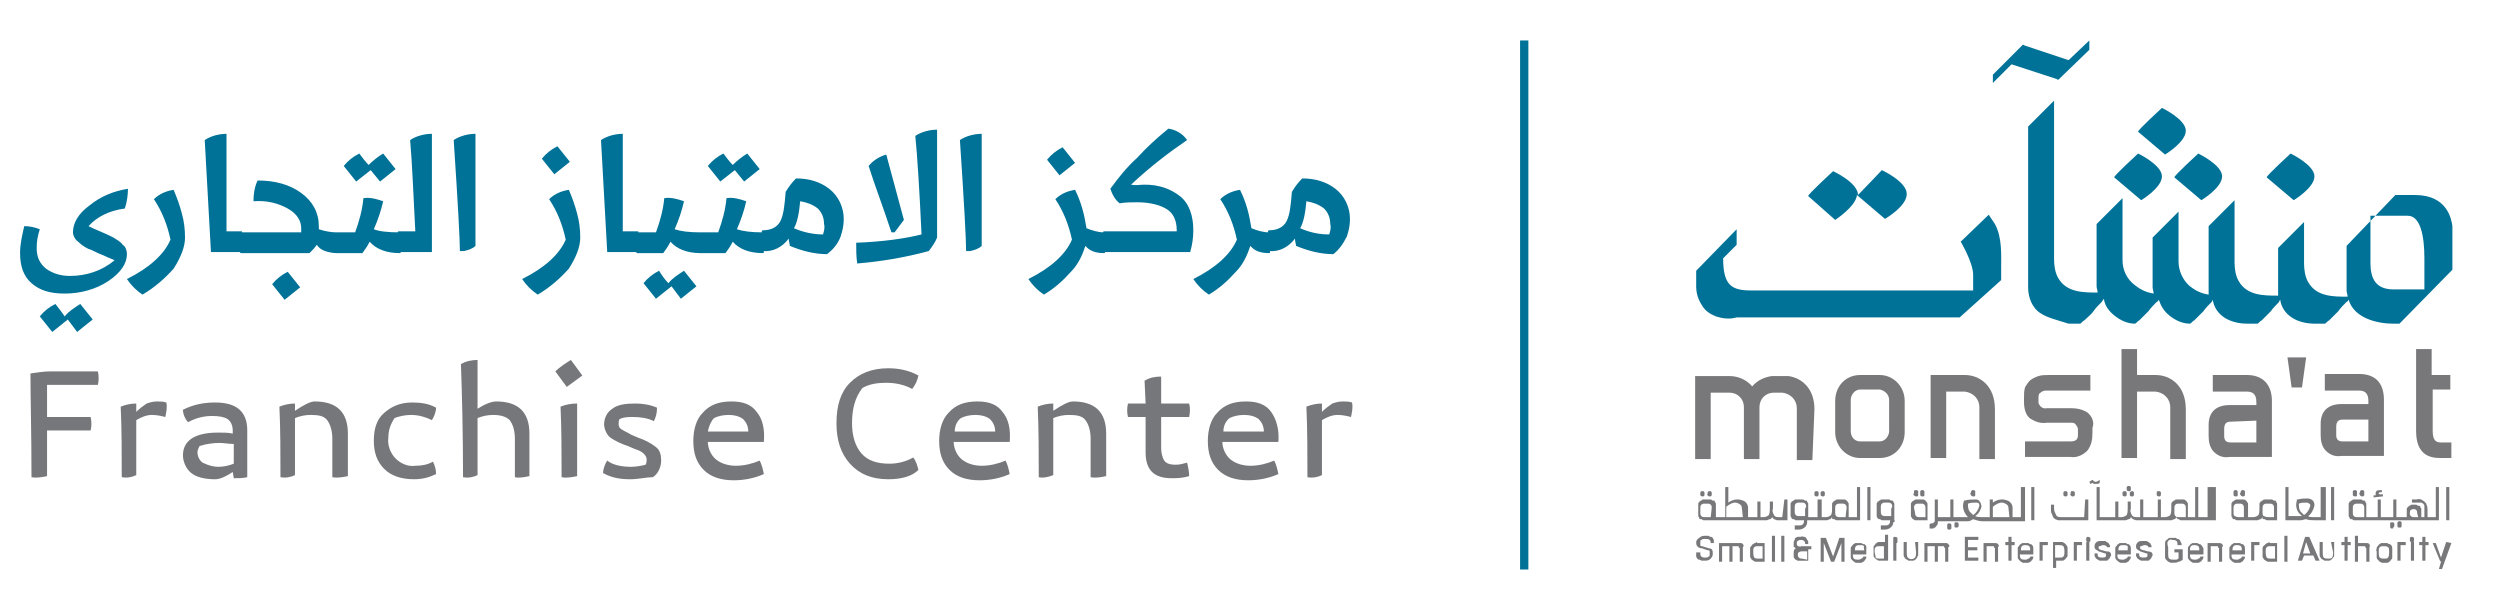 <?xml version="1.0" encoding="utf-8"?>
<!-- Generator: Adobe Illustrator 27.1.1, SVG Export Plug-In . SVG Version: 6.00 Build 0)  -->
<svg version="1.1" id="Layer_1" xmlns="http://www.w3.org/2000/svg" xmlns:xlink="http://www.w3.org/1999/xlink" x="0px" y="0px"
	 width="241px" height="58.1px" viewBox="0 0 241 58.1" style="enable-background:new 0 0 241 58.1;" xml:space="preserve">
<style type="text/css">
	.st0{fill:#007297;}
	.st1{fill:#78787B;}
	.st2{fill:#76777B;}
</style>
<g id="logo_-_color_-_AR" transform="translate(-3607.264 -2040)">
	<g id="Group_9684" transform="translate(4205.876 2040)">
		<path id="Union_3" class="st0" d="M-433.2,30.5c-0.5-0.2-1-0.5-1.3-1c-0.4-0.6-0.6-1.2-0.6-1.9v-1.5l3.9-4v1.5l-1.3,1.3
			c0,2.6,0.8,3.1,2.7,3.1h21.4v-1.5c0-1.2-1.2-3.2-1.2-3.2l2.7-2.6c0,0,0.4,0.6,0.6,0.9c0.7,1.3,0.6,2.9,0.6,4.3v1.1l-4,3.6h-20.8
			c-0.2,0-0.5,0-0.7,0C-431.9,30.8-432.6,30.7-433.2,30.5z M-401.9,30.2c-0.8-0.5-1.2-1.5-1.2-2.5V12.2l2.5-2.5V25
			c0,0.6,0.1,1.3,0.4,1.8c0.8,1.4,2.4,1.4,3.8,1.4c0-0.2-0.1-0.4-0.1-0.6v-6l2.5-2.5v6c0,0.9,0.4,1.8,1.2,2.4
			c0.5,0.4,1.1,0.7,1.8,0.8c0-0.2-0.1-0.4-0.1-0.6v-4.8l2.5-2.5v4.8c0,0.9,0.4,1.8,1.1,2.4c0.5,0.4,1.1,0.7,1.8,0.8
			c0-0.2,0-0.4,0-0.6v-6l2.5-2.5v6c0,0.6,0.1,1.3,0.4,1.8c0.8,1.4,2.4,1.4,3.8,1.4c0-0.2,0-0.4,0-0.6v-4l2.5-2.5v4
			c0,0.6,0.1,1.3,0.4,1.8c0.8,1.4,2.4,1.4,3.8,1.4c0-0.2-0.1-0.4-0.1-0.6v-4.3l4.7-4.9h1.9c3.1,0,3.5,2.3,3.6,3c0,0.1,0,4.2,0,4.2
			l-5.1,5.2h-0.6c-1.7,0-3.8-0.6-4.3-2.3c-0.1,0.1-0.1,0.2-0.2,0.2c-0.3,0.3-0.6,0.6-0.8,0.9c-0.3,0.3-0.6,0.6-0.9,0.9
			c-0.1,0-0.3,0.3-0.4,0.3h-1c-0.8,0-1.6-0.2-2.2-0.6c-0.6-0.4-1-1-1.1-1.7c-0.1,0.1-0.1,0.2-0.1,0.2c-0.3,0.3-0.6,0.6-0.8,0.9
			c-0.3,0.3-0.6,0.6-0.9,0.9c-0.1,0-0.3,0.3-0.4,0.3h-1c-0.8,0-1.6-0.2-2.2-0.6c-0.6-0.4-1-1-1.1-1.7l-0.1,0.2
			c-0.3,0.3-0.6,0.6-0.8,0.9c-0.3,0.3-0.6,0.6-0.9,0.9c-0.1,0-0.3,0.3-0.4,0.3c-0.7,0-1.4-0.3-2-0.8c-0.5-0.4-0.8-0.9-1-1.5
			c-0.1,0.1-0.1,0.2-0.2,0.2c-0.3,0.3-0.6,0.6-0.8,0.9c-0.3,0.3-0.6,0.6-0.9,0.9c-0.1,0-0.3,0.3-0.4,0.3c-0.7,0-1.4-0.3-2-0.8
			c-0.5-0.4-0.9-0.9-1-1.6l-0.2,0.3c-0.3,0.3-0.6,0.6-0.8,0.9s-0.6,0.6-0.9,0.9c-0.1,0-0.3,0.3-0.4,0.3h-1c0,0-0.1,0-0.1,0
			C-400.5,30.8-401.3,30.6-401.9,30.2L-401.9,30.2z M-370.1,25c0,0.9-0.1,2.9,2.2,2.9l3,0v-3c0-2.2-0.4-4.1-1.6-4.1h-3.6L-370.1,25z
			 M-424.3,18.9c-0.1-0.1,2.4-2.4,2.4-2.4s2.4,1.1,2.4,2.3c0.4-0.4,2.3-2.4,2.3-2.4s2.4,1.1,2.4,2.3s-2.1,2.4-2.1,2.4l-2.7-2.3
			c-0.1,1.1-2.1,2.4-2.1,2.4L-424.3,18.9z M-389,17.1c-0.1-0.1,2.3-2.3,2.3-2.3s2.3,1.1,2.3,2.2s-2,2.3-2,2.3L-389,17.1z
			 M-380.1,17.1c-0.1-0.1,2.3-2.3,2.3-2.3s2.3,1.1,2.3,2.2c0,1.1-2,2.3-2,2.3L-380.1,17.1z M-394.8,17.1c-0.1-0.1,2.3-2.3,2.3-2.3
			s2.3,1.1,2.3,2.2c0,1.1-2,2.3-2,2.3L-394.8,17.1z M-392.5,12.7c-0.1-0.1,2.3-2.3,2.3-2.3s2.3,1.1,2.3,2.2c0,1.1-2,2.3-2,2.3
			L-392.5,12.7z M-406.5,7.2l2.9-2.9l0.2,0.1l4.2,1.4l2-1.9v0.9l-3,2.9l-0.2-0.1l-4.3-1.4l-1.8,1.8L-406.5,7.2z"/>
		<g id="Group_2" transform="translate(0 109.951)">
			<path id="Path_1" class="st1" d="M-397.4-70.2c-0.5-0.3-1-0.4-1.5-0.4h-2.4c-0.4,0.1-0.7-0.2-0.8-0.5c0-0.1,0-0.1,0-0.2v-0.3
				c0-0.2,0-0.4,0.2-0.5c0.1-0.1,0.3-0.2,0.5-0.2h4.3v-1.5h-4c-0.3,0-0.7,0-1,0.1c-0.3,0.1-0.5,0.2-0.8,0.4
				c-0.2,0.2-0.4,0.5-0.5,0.7c-0.1,0.3-0.1,0.7-0.1,1.1v0.3c0,0.7,0.2,1.3,0.6,1.6c0.5,0.3,1,0.5,1.6,0.4h2.3c0.2,0,0.4,0,0.5,0.2
				c0.1,0.1,0.2,0.3,0.2,0.4v0.6c0,0.4-0.2,0.6-0.7,0.6h-4.4v1.5h4.4c0.6,0.1,1.2-0.2,1.6-0.6c0.4-0.5,0.5-1.1,0.5-1.7v-0.5
				C-396.7-69.2-396.9-69.8-397.4-70.2z"/>
			<path id="Path_2" class="st1" d="M-382-73.8h-3.3v1.6h3.3c0.6,0,0.9,0.3,0.9,1v0.3h-2.6c-1.3,0-2,0.7-2,1.9v1.1
				c0,0.5,0.1,1.1,0.5,1.5c0.4,0.4,0.9,0.6,1.5,0.5h4.1v-5.4C-379.6-72.9-380.5-73.8-382-73.8z M-381.1-69.4v2.1h-2.5
				c-0.4,0-0.6-0.2-0.6-0.6v-0.7c0-0.5,0.2-0.7,0.6-0.7L-381.1-69.4z"/>
			<path id="Path_3" class="st1" d="M-377.7-72.6h1l0.4-2.9h-1.8L-377.7-72.6z"/>
			<path id="Path_4" class="st1" d="M-371.2-73.9h-3.3v1.6h3.3c0.6,0,0.9,0.3,0.9,1v0.3h-2.6c-1.3,0-2,0.7-2,1.9v1.1
				c0,0.5,0.1,1.1,0.5,1.5c0.4,0.4,0.9,0.6,1.5,0.5h4.1v-5.4C-368.8-73-369.6-73.9-371.2-73.9z M-370.3-69.5v2.1h-2.5
				c-0.4,0-0.6-0.2-0.6-0.6v-0.8c0-0.5,0.2-0.7,0.6-0.7L-370.3-69.5z"/>
			<path id="Path_5" class="st1" d="M-362.4-72.4v-1.4h-1.8v-2.5h-1.5v7.9c0,2.2,1.2,2.6,2.3,2.6h1.1v-1.5h-1
				c-0.4,0-0.8-0.1-0.8-1.1v-4H-362.4z"/>
			<path id="Path_6" class="st1" d="M-417.4-73.8h-1.9c-1.4,0-2.4,1.1-2.4,2.5v3c0,1.4,1.1,2.5,2.4,2.5h1.9c1.4,0,2.4-1.1,2.4-2.5
				v-3C-415-72.7-416.1-73.8-417.4-73.8L-417.4-73.8z M-416.5-71.4v3c0,0.5-0.4,1-0.9,1h-1.9c-0.5,0-0.9-0.4-0.9-1v-3
				c0-0.5,0.4-1,0.9-1c0,0,0,0,0,0h1.9C-416.9-72.3-416.5-71.9-416.5-71.4C-416.5-71.4-416.5-71.4-416.5-71.4L-416.5-71.4z"/>
			<path id="Path_7" class="st1" d="M-406.3-70.5c0-2.3-1.5-3.3-2.9-3.3h-3.3v8h1.5v-6.4h1.8c0.8,0.1,1.4,0.7,1.4,1.5v5h1.5
				L-406.3-70.5L-406.3-70.5z"/>
			<path id="Path_8" class="st1" d="M-423.7-70.5L-423.7-70.5c0-2-1.2-3-2.5-3.2l0,0h-1.6l0,0c-0.7,0.1-1.4,0.4-1.9,1
				c-0.5-0.6-1.3-1-2.2-1h-3.3v8h1.5v-6.4h1.8c0.8,0,1.4,0.6,1.4,1.4v5h1.5v-5c0-0.8,0.6-1.4,1.4-1.4h0.8c0.8,0.1,1.4,0.7,1.4,1.5v5
				h1.5L-423.7-70.5z"/>
			<path id="Path_9" class="st1" d="M-387.9-70.5L-387.9-70.5c0-2.3-1.5-3.3-2.9-3.3h-1.8v-2.5h-1.5v10.5h1.5v-6.4h1.8
				c0.8,0.1,1.4,0.7,1.4,1.5v5h1.5L-387.9-70.5z"/>
			<path id="Path_18" class="st1" d="M-433.9-57.1L-433.9-57.1l-0.3-0.1c-0.1,0-0.2-0.1-0.4-0.1c-0.1,0-0.1-0.1-0.1-0.1
				c0,0,0-0.1,0-0.2v-0.1c0-0.1,0-0.2,0.1-0.2c0.1-0.1,0.2-0.1,0.4-0.1c0.1,0,0.3,0,0.4,0.1c0.1,0.1,0.1,0.2,0.1,0.3v0h0.3v0
				c0-0.1,0-0.2,0-0.3c0-0.1-0.1-0.1-0.1-0.2c-0.1-0.1-0.1-0.1-0.2-0.1c-0.1,0-0.2-0.1-0.2-0.1c-0.1,0-0.2,0-0.3,0
				c-0.2,0-0.4,0-0.6,0.2c-0.2,0.1-0.3,0.3-0.3,0.4v0c0,0.1,0,0.3,0.1,0.4c0.1,0.1,0.2,0.2,0.4,0.2c0,0,0.1,0,0.3,0.1
				c0.1,0,0.2,0.1,0.4,0.1c0.1,0,0.1,0.1,0.1,0.1c0,0.1,0,0.1,0,0.2v0.1c0,0.1,0,0.2-0.1,0.2c-0.1,0.1-0.2,0.1-0.3,0.1
				c-0.1,0-0.3,0-0.4-0.1c-0.1-0.1-0.1-0.2-0.1-0.3v-0.1h-0.4v0.1c0,0.1,0,0.2,0,0.3c0,0.1,0.1,0.1,0.1,0.2c0.1,0.1,0.1,0.1,0.2,0.1
				c0.1,0,0.2,0.1,0.2,0.1c0.1,0,0.2,0,0.3,0c0.2,0,0.4,0,0.6-0.2c0.1-0.1,0.2-0.3,0.2-0.4v-0.1c0-0.1,0-0.3-0.1-0.4
				C-433.6-57-433.7-57.1-433.9-57.1L-433.9-57.1z"/>
			<path id="Path_19" class="st1" d="M-429.4-57.6c-0.1,0-0.1,0-0.2,0.1c-0.1,0-0.1,0.1-0.2,0.2c-0.1,0.1-0.1,0.1-0.1,0.2
				c0,0.1,0,0.2,0,0.3v0.2c0,0.1,0,0.2,0,0.3c0,0.1,0.1,0.2,0.1,0.2c0,0.1,0.1,0.1,0.2,0.2c0.1,0,0.1,0.1,0.2,0.1c0.1,0,0.2,0,0.2,0
				h0.7v-1.8h-0.7C-429.2-57.7-429.3-57.7-429.4-57.6L-429.4-57.6z M-429.6-56.8c0-0.2,0-0.3,0.1-0.4c0.1-0.1,0.2-0.1,0.4-0.1h0.4
				v1.2h-0.4c-0.1,0-0.3,0-0.4-0.1C-429.6-56.4-429.6-56.6-429.6-56.8L-429.6-56.8z"/>
			<rect id="Rectangle_1" x="-427.8" y="-58.3" class="st1" width="0.3" height="2.5"/>
			<rect id="Rectangle_2" x="-426.9" y="-58.3" class="st1" width="0.3" height="2.5"/>
			<path id="Path_20" class="st1" d="M-425.3-57.3c-0.1-0.1-0.1-0.2-0.1-0.2v-0.1c0-0.1,0-0.2,0.1-0.2c0.1-0.1,0.2-0.1,0.3-0.1
				c0.1,0,0.2,0,0.3,0.1c0.1,0.1,0.1,0.1,0.1,0.2v0.1h0.3v-0.1c0,0,0-0.1,0-0.1c0-0.1,0-0.1-0.1-0.2c0-0.1-0.1-0.1-0.1-0.2
				c-0.1-0.1-0.1-0.1-0.2-0.1c-0.1,0-0.2-0.1-0.3,0c-0.1,0-0.2,0-0.3,0c-0.1,0-0.2,0.1-0.2,0.1c-0.1,0-0.1,0.1-0.1,0.2
				c-0.1,0.1-0.1,0.2-0.1,0.3v0.1c0,0,0,0.1,0,0.1c0,0,0,0.1,0,0.1c0,0.1,0,0.1,0.1,0.1c0,0,0.1,0.1,0.1,0.1
				c-0.2,0.1-0.2,0.3-0.2,0.5v0.1c0,0.1,0,0.1,0,0.2c0,0.1,0,0.1,0.1,0.2c0,0.1,0.1,0.1,0.1,0.1c0.1,0,0.1,0.1,0.2,0.1
				c0.1,0,0.2,0,0.3,0h0.7v-1.1h0.3v-0.3h-1C-425-57.2-425.2-57.3-425.3-57.3L-425.3-57.3z M-424.9-56.1c-0.1,0-0.2,0-0.3-0.1
				c-0.1-0.1-0.1-0.2-0.1-0.2v-0.1c0-0.1,0-0.2,0.1-0.2c0.1-0.1,0.2-0.1,0.3-0.1h0.5v0.8L-424.9-56.1z"/>
			<path id="Path_21" class="st1" d="M-421.9-56.3l-0.7-1.8l0,0h-0.5v2.3h0.3v-1.8l0.7,1.8l0,0h0.3l0.7-1.8v1.8h0.3v-2.3h-0.5
				L-421.9-56.3z"/>
			<path id="Path_22" class="st1" d="M-418.8-57.4L-418.8-57.4c0-0.1-0.1-0.1-0.2-0.1c-0.1,0-0.1-0.1-0.2-0.1c-0.2,0-0.3,0-0.5,0
				c-0.1,0-0.1,0-0.2,0.1c-0.1,0-0.1,0.1-0.2,0.2c-0.1,0.1-0.1,0.1-0.1,0.2c0,0.1,0,0.2,0,0.3v0.3c0,0.1,0,0.2,0,0.3
				c0,0.1,0.1,0.2,0.1,0.2c0.1,0.1,0.1,0.1,0.2,0.2c0.1,0,0.1,0.1,0.2,0.1c0.2,0,0.3,0,0.5,0c0.1,0,0.2-0.1,0.2-0.1
				c0.1,0,0.1-0.1,0.2-0.2c0.1-0.1,0.1-0.2,0.1-0.3v0h-0.3v0c0,0.1-0.1,0.2-0.2,0.2c-0.1,0.1-0.2,0.1-0.3,0.1c-0.1,0-0.3,0-0.4-0.1
				c-0.1-0.1-0.1-0.3-0.1-0.4h1.3v-0.3c0-0.1,0-0.2,0-0.3C-418.7-57.3-418.7-57.4-418.8-57.4z M-418.9-56.9h-0.9
				c0-0.1,0-0.3,0.1-0.4c0.1-0.1,0.2-0.1,0.4-0.1c0.1,0,0.3,0,0.4,0.1C-419-57.2-418.9-57.1-418.9-56.9L-418.9-56.9z"/>
			<path id="Path_23" class="st1" d="M-416.9-57.7h-0.4c-0.1,0-0.2,0-0.2,0c-0.1,0-0.1,0-0.2,0.1c-0.1,0-0.1,0.1-0.2,0.2
				c-0.1,0.1-0.1,0.1-0.1,0.2c0,0.1,0,0.2,0,0.3v0.2c0,0.1,0,0.2,0,0.3c0,0.2,0.2,0.3,0.3,0.4c0.1,0,0.1,0.1,0.2,0.1
				c0.1,0,0.2,0,0.2,0h0.7v-2.5h-0.3L-416.9-57.7z M-417.9-56.8c0-0.2,0-0.3,0.1-0.4c0.1-0.1,0.2-0.1,0.4-0.1h0.4v1.2h-0.4
				c-0.1,0-0.3,0-0.4-0.1C-417.8-56.4-417.9-56.6-417.9-56.8L-417.9-56.8z"/>
			<rect id="Rectangle_3" x="-416.1" y="-57.7" class="st1" width="0.3" height="1.8"/>
			<path id="Path_24" class="st1" d="M-413.9-56.7c0,0.2,0,0.3-0.1,0.5c-0.2,0.2-0.5,0.2-0.7,0c-0.1-0.1-0.1-0.3-0.1-0.5v-1h-0.3v1
				c0,0.1,0,0.2,0,0.3c0,0.1,0.1,0.2,0.1,0.2c0,0.1,0.1,0.1,0.2,0.2c0.1,0,0.1,0.1,0.2,0.1c0.1,0,0.2,0,0.2,0c0.1,0,0.2,0,0.2,0
				c0.1,0,0.1,0,0.2-0.1c0.1,0,0.1-0.1,0.2-0.2c0-0.1,0.1-0.2,0.1-0.2c0-0.1,0-0.2,0-0.3v-1h-0.3L-413.9-56.7z"/>
			<path id="Path_25" class="st1" d="M-409.2-55.9h1.3v-0.3h-1v-0.7h0.9v-0.3h-0.9v-0.7h1v-0.3h-1.3V-55.9z"/>
			<path id="Path_26" class="st1" d="M-402.7-57.4L-402.7-57.4c-0.1-0.1-0.1-0.1-0.2-0.1c-0.1,0-0.1-0.1-0.2-0.1c-0.2,0-0.3,0-0.5,0
				c-0.1,0-0.1,0-0.2,0.1c-0.1,0-0.1,0.1-0.2,0.2c-0.1,0.1-0.1,0.1-0.1,0.2c0,0.1,0,0.2,0,0.3v0.3c0,0.1,0,0.2,0,0.3
				c0,0.1,0.1,0.2,0.1,0.2c0.1,0.1,0.1,0.1,0.2,0.2c0.1,0,0.1,0.1,0.2,0.1c0.1,0,0.2,0,0.2,0c0.1,0,0.2,0,0.3,0
				c0.1,0,0.2-0.1,0.2-0.1c0.1,0,0.1-0.1,0.2-0.2c0.1-0.1,0.1-0.2,0.1-0.3v0h-0.3v0c0,0.1-0.1,0.2-0.2,0.2c-0.1,0.1-0.2,0.1-0.3,0.1
				c-0.1,0-0.3,0-0.4-0.1c-0.1-0.1-0.1-0.3-0.1-0.4h1.3v-0.3c0-0.1,0-0.2,0-0.3C-402.6-57.3-402.7-57.4-402.7-57.4L-402.7-57.4z
				 M-402.9-56.9h-0.9c0-0.1,0-0.3,0.1-0.4c0.1-0.1,0.2-0.1,0.3-0.1c0.1,0,0.3,0,0.4,0.1C-402.9-57.2-402.9-57.1-402.9-56.9
				L-402.9-56.9z"/>
			<path id="Path_27" class="st1" d="M-399.4-57.4c-0.1-0.1-0.1-0.1-0.2-0.2c-0.1,0-0.1-0.1-0.2-0.1c-0.1,0-0.2,0-0.2,0h-0.7v2.5
				h0.3v-0.7h0.4c0.1,0,0.2,0,0.2,0c0.1,0,0.1,0,0.2-0.1c0.1,0,0.1-0.1,0.2-0.2c0.1-0.1,0.1-0.1,0.1-0.2c0-0.1,0-0.2,0-0.3v-0.2
				c0-0.1,0-0.2,0-0.3C-399.3-57.3-399.4-57.3-399.4-57.4L-399.4-57.4z M-399.6-56.8L-399.6-56.8c0,0.2,0,0.4-0.1,0.5
				c-0.1,0.1-0.2,0.1-0.4,0.1h-0.4v-1.2h0.4c0.1,0,0.3,0,0.4,0.1C-399.6-57.1-399.6-56.9-399.6-56.8L-399.6-56.8z"/>
			<rect id="Rectangle_4" x="-397.5" y="-57.7" class="st1" width="0.3" height="1.8"/>
			<path id="Path_28" class="st1" d="M-395.6-56.8l-0.3-0.1c-0.2,0-0.3-0.1-0.3-0.1c0,0-0.1,0-0.1-0.1c0,0,0-0.1,0-0.1l0,0
				c0-0.1,0-0.1,0.1-0.1c0.1,0,0.2-0.1,0.3-0.1c0.4,0,0.4,0.2,0.4,0.2v0h0.3v0c0-0.1,0-0.2-0.1-0.3c0-0.1-0.1-0.1-0.2-0.2
				c-0.1,0-0.1-0.1-0.2-0.1c-0.1,0-0.2,0-0.3,0c-0.2,0-0.4,0-0.5,0.1c-0.1,0.1-0.2,0.2-0.2,0.4l0,0c0,0.1,0,0.2,0.1,0.3
				c0.1,0.1,0.2,0.1,0.3,0.2l0.3,0.1l0.3,0.1c0.1,0,0.1,0,0.1,0.1c0,0,0,0.1,0,0.1v0c0,0.1,0,0.2-0.4,0.2c-0.4,0-0.4-0.2-0.4-0.3
				v-0.1h-0.3v0.1c0,0.1,0,0.2,0.1,0.3c0,0.1,0.1,0.1,0.2,0.2c0.1,0,0.1,0.1,0.2,0.1c0.1,0,0.2,0,0.3,0c0.1,0,0.2,0,0.3,0
				c0.1,0,0.2,0,0.2-0.1c0.1,0,0.1-0.1,0.2-0.2c0-0.1,0.1-0.2,0.1-0.2v0c0-0.1,0-0.2-0.1-0.3C-395.3-56.8-395.4-56.8-395.6-56.8
				L-395.6-56.8z"/>
			<path id="Path_29" class="st1" d="M-393.3-57.4c-0.1-0.1-0.1-0.1-0.2-0.1c-0.1,0-0.1-0.1-0.2-0.1c-0.2,0-0.3,0-0.5,0
				c-0.1,0-0.1,0-0.2,0.1c-0.1,0-0.1,0.1-0.2,0.2c-0.1,0.1-0.1,0.1-0.1,0.2c0,0.1,0,0.2,0,0.3v0.3c0,0.1,0,0.2,0,0.3
				c0,0.1,0.1,0.2,0.1,0.2c0.1,0.1,0.1,0.1,0.2,0.2c0.1,0,0.1,0.1,0.2,0.1c0.1,0,0.2,0,0.2,0c0.1,0,0.2,0,0.3,0
				c0.1,0,0.2-0.1,0.2-0.1c0.1,0,0.1-0.1,0.2-0.2c0.1-0.1,0.1-0.2,0.1-0.3v0h-0.3v0c0,0.1-0.1,0.2-0.2,0.2c-0.1,0.1-0.2,0.1-0.3,0.1
				c-0.1,0-0.3,0-0.4-0.1c-0.1-0.1-0.1-0.3-0.1-0.4h1.3v-0.3c0-0.1,0-0.2,0-0.3C-393.2-57.3-393.3-57.4-393.3-57.4L-393.3-57.4z
				 M-393.5-56.9h-0.9c0-0.1,0-0.3,0.1-0.4c0.1-0.1,0.2-0.1,0.4-0.1c0.1,0,0.3,0,0.4,0.1C-393.5-57.2-393.5-57.1-393.5-56.9
				L-393.5-56.9z"/>
			<path id="Path_30" class="st1" d="M-391.6-56.8l-0.3-0.1c-0.2,0-0.3-0.1-0.3-0.1c0,0-0.1,0-0.1-0.1c0,0,0-0.1,0-0.1l0,0
				c0-0.1,0-0.1,0.1-0.1c0.1,0,0.2-0.1,0.3-0.1c0.4,0,0.4,0.2,0.4,0.2v0h0.3v0c0-0.1,0-0.2-0.1-0.3c0-0.1-0.1-0.1-0.2-0.2
				c-0.1,0-0.1-0.1-0.2-0.1c-0.1,0-0.2,0-0.3,0c-0.2,0-0.4,0-0.5,0.1c-0.1,0.1-0.2,0.2-0.2,0.4l0,0c0,0.1,0,0.2,0.1,0.3
				c0.1,0.1,0.2,0.1,0.3,0.2l0.3,0.1l0.3,0.1c0.1,0,0.1,0,0.1,0.1c0,0,0,0.1,0,0.1v0c0,0.1,0,0.2-0.4,0.2c-0.4,0-0.4-0.2-0.4-0.3
				v-0.1h-0.3v0.1c0,0.1,0,0.2,0.1,0.3c0,0.1,0.1,0.1,0.2,0.2c0.1,0,0.1,0.1,0.2,0.1c0.1,0,0.2,0,0.3,0c0.1,0,0.2,0,0.3,0
				c0.1,0,0.2,0,0.2-0.1c0.1,0,0.1-0.1,0.2-0.2c0-0.1,0.1-0.2,0.1-0.2v0c0-0.1,0-0.2-0.1-0.3C-391.4-56.8-391.5-56.8-391.6-56.8z"/>
			<path id="Path_31" class="st1" d="M-389.6-57.8c0.1-0.1,0.2-0.2,0.4-0.1c0.1,0,0.3,0,0.4,0.1c0.1,0.1,0.1,0.2,0.1,0.4v0h0.4v0
				c0-0.1,0-0.2-0.1-0.3c0-0.1-0.1-0.2-0.1-0.2c-0.1-0.1-0.1-0.1-0.2-0.1c-0.1,0-0.1-0.1-0.2-0.1c-0.2,0-0.3,0-0.5,0
				c-0.1,0-0.2,0-0.2,0.1c-0.2,0.1-0.3,0.2-0.3,0.4c0,0.1,0,0.2,0,0.3v0.8c0,0.1,0,0.2,0,0.3c0,0.1,0.1,0.2,0.1,0.2
				c0.1,0.1,0.1,0.1,0.2,0.2c0.1,0,0.2,0.1,0.2,0.1c0.1,0,0.2,0,0.3,0c0.2,0,0.3,0,0.5-0.1c0.1,0,0.3-0.1,0.4-0.2l0,0v-1h-0.8v0.3
				h0.4v0.6c-0.1,0-0.1,0.1-0.2,0.1c-0.1,0-0.2,0-0.3,0c-0.1,0-0.3,0-0.4-0.1c-0.1-0.1-0.1-0.3-0.1-0.5v-0.6
				C-389.7-57.5-389.7-57.7-389.6-57.8L-389.6-57.8z"/>
			<path id="Path_32" class="st1" d="M-386.4-57.4L-386.4-57.4c-0.1-0.1-0.1-0.1-0.2-0.1c-0.1,0-0.1-0.1-0.2-0.1c-0.1,0-0.2,0-0.2,0
				c-0.1,0-0.2,0-0.2,0c-0.1,0-0.1,0-0.2,0.1c-0.1,0-0.1,0.1-0.2,0.2c-0.1,0.1-0.1,0.1-0.1,0.2c0,0.1,0,0.2,0,0.3v0.3
				c0,0.1,0,0.2,0,0.3c0,0.1,0.1,0.2,0.1,0.2c0.1,0.1,0.1,0.1,0.2,0.2c0.1,0,0.1,0.1,0.2,0.1c0.1,0,0.2,0,0.2,0c0.1,0,0.2,0,0.3,0
				c0.1,0,0.2-0.1,0.2-0.1c0.1,0,0.1-0.1,0.2-0.2c0.1-0.1,0.1-0.2,0.1-0.3v0h-0.3v0c0,0.1-0.1,0.2-0.2,0.2c-0.1,0.1-0.2,0.1-0.3,0.1
				c-0.1,0-0.3,0-0.4-0.1c-0.1-0.1-0.1-0.3-0.1-0.4h1.3v-0.3c0-0.1,0-0.2,0-0.3C-386.3-57.3-386.4-57.4-386.4-57.4z M-386.6-56.9
				h-0.9c0-0.1,0-0.3,0.1-0.4c0.1-0.1,0.2-0.1,0.3-0.1c0.1,0,0.3,0,0.4,0.1C-386.6-57.2-386.6-57.1-386.6-56.9L-386.6-56.9z"/>
			<path id="Path_33" class="st1" d="M-384.4-57.5c-0.1-0.1-0.2-0.1-0.3-0.1c-0.1,0-0.3,0-0.4,0h-0.7v1.8h0.3v-1.5h0.4
				c0.1,0,0.2,0,0.2,0c0.1,0,0.1,0,0.1,0.1c0,0,0.1,0.1,0.1,0.1c0,0.1,0,0.1,0,0.2v1.1h0.3v-1.1c0-0.1,0-0.2,0-0.3
				C-384.3-57.3-384.3-57.4-384.4-57.5z"/>
			<path id="Path_34" class="st1" d="M-382.3-57.4L-382.3-57.4c-0.1-0.1-0.1-0.1-0.2-0.1c-0.1,0-0.1-0.1-0.2-0.1c-0.2,0-0.3,0-0.5,0
				c-0.1,0-0.1,0-0.2,0.1c-0.1,0-0.1,0.1-0.2,0.2c-0.1,0.1-0.1,0.1-0.1,0.2c0,0.1,0,0.2,0,0.3v0.3c0,0.1,0,0.2,0,0.3
				c0,0.1,0.1,0.2,0.1,0.2c0.1,0.1,0.1,0.1,0.2,0.2c0.1,0,0.1,0.1,0.2,0.1c0.1,0,0.2,0,0.2,0c0.1,0,0.2,0,0.3,0
				c0.1,0,0.2-0.1,0.2-0.1c0.1,0,0.1-0.1,0.2-0.2c0.1-0.1,0.1-0.2,0.1-0.3v0h-0.3v0c0,0.1-0.1,0.2-0.2,0.2c-0.1,0.1-0.2,0.1-0.3,0.1
				c-0.1,0-0.3,0-0.4-0.1c-0.1-0.1-0.1-0.3-0.1-0.4h1.3v-0.3c0-0.1,0-0.2,0-0.3C-382.2-57.3-382.3-57.4-382.3-57.4z M-382.5-56.9
				h-0.9c0-0.1,0-0.3,0.1-0.4c0.1-0.1,0.2-0.1,0.3-0.1c0.1,0,0.3,0,0.4,0.1C-382.5-57.2-382.5-57.1-382.5-56.9L-382.5-56.9z"/>
			<path id="Path_35" class="st1" d="M-381.6-55.9h0.3v-1.5h0.5v-0.3h-0.8L-381.6-55.9z"/>
			<path id="Path_36" class="st1" d="M-380-57.6c-0.1,0-0.1,0-0.2,0.1c-0.1,0.1-0.3,0.2-0.3,0.4c0,0.1,0,0.2,0,0.3v0.2
				c0,0.1,0,0.2,0,0.3c0,0.1,0.1,0.2,0.1,0.2c0,0.1,0.1,0.1,0.2,0.2c0.1,0,0.1,0.1,0.2,0.1c0.1,0,0.2,0,0.2,0h0.7v-1.8h-0.7
				C-379.8-57.7-379.9-57.7-380-57.6z M-380.2-56.8c0-0.2,0-0.3,0.1-0.4c0.1-0.1,0.2-0.1,0.4-0.1h0.4v1.2h-0.4c-0.1,0-0.3,0-0.4-0.1
				C-380.2-56.4-380.2-56.6-380.2-56.8L-380.2-56.8z"/>
			<rect id="Rectangle_5" x="-378.4" y="-58.3" class="st1" width="0.3" height="2.5"/>
			<path id="Path_37" class="st1" d="M-376-58.2h-0.4l-0.7,2.3v0h0.4l0.2-0.5h0.9l0.2,0.5h0.4L-376-58.2L-376-58.2z M-375.9-56.6
				h-0.7l0.3-1.1L-375.9-56.6z"/>
			<path id="Path_38" class="st1" d="M-373.7-56.7c0,0.2,0,0.3-0.1,0.5c-0.1,0.1-0.2,0.1-0.4,0.1c-0.1,0-0.3,0-0.4-0.1
				c-0.1-0.1-0.1-0.3-0.1-0.5v-1h-0.3v1c0,0.1,0,0.2,0,0.3c0,0.1,0.1,0.2,0.1,0.2c0,0.1,0.1,0.1,0.2,0.2c0.1,0,0.1,0.1,0.2,0.1
				c0.1,0,0.2,0,0.2,0c0.1,0,0.2,0,0.2,0c0.1,0,0.1,0,0.2-0.1c0.1,0,0.1-0.1,0.2-0.2c0.1-0.1,0.1-0.1,0.1-0.2c0-0.1,0-0.2,0-0.3v-1
				h-0.3L-373.7-56.7z"/>
			<path id="Path_39" class="st1" d="M-370.2-57.5c-0.1-0.1-0.2-0.1-0.3-0.1c-0.1,0-0.3,0-0.4,0h-0.4v-0.7h-0.3v2.5h0.3v-1.5h0.4
				c0.1,0,0.2,0,0.2,0c0.1,0,0.1,0,0.1,0.1c0,0,0.1,0.1,0.1,0.1c0,0.1,0,0.1,0,0.2v1.1h0.3v-1.1c0-0.1,0-0.2,0-0.3
				C-370.1-57.3-370.2-57.4-370.2-57.5L-370.2-57.5z"/>
			<path id="Path_40" class="st1" d="M-368.1-57.4L-368.1-57.4c-0.1-0.1-0.1-0.1-0.2-0.1c-0.1,0-0.1-0.1-0.2-0.1c-0.2,0-0.3,0-0.5,0
				c-0.1,0-0.1,0-0.2,0.1c-0.1,0-0.1,0.1-0.2,0.2c-0.1,0.1-0.1,0.1-0.1,0.2c0,0.1-0.1,0.2,0,0.3v0.3c0,0.1,0,0.2,0,0.3
				c0,0.1,0.1,0.2,0.1,0.2c0.1,0.1,0.1,0.1,0.2,0.2c0.1,0,0.1,0.1,0.2,0.1c0.2,0,0.3,0,0.5,0c0.1,0,0.1,0,0.2-0.1
				c0.1,0,0.1-0.1,0.2-0.2c0.1-0.1,0.1-0.1,0.1-0.2c0-0.1,0-0.2,0-0.3v-0.3c0-0.1,0-0.2,0-0.3C-368-57.3-368.1-57.4-368.1-57.4z
				 M-368.3-56.8v0.1c0,0.2,0,0.3-0.1,0.5c-0.1,0.1-0.2,0.1-0.4,0.1c-0.1,0-0.3,0-0.4-0.1c-0.1-0.1-0.1-0.3-0.1-0.5v-0.1
				c0-0.2,0-0.3,0.1-0.4c0.1-0.1,0.2-0.1,0.4-0.1c0.1,0,0.3,0,0.4,0.1C-368.3-57.1-368.3-57-368.3-56.8L-368.3-56.8z"/>
			<rect id="Rectangle_6" x="-366.2" y="-57.7" class="st1" width="0.3" height="1.8"/>
			<path id="Path_41" class="st1" d="M-364.8-58.2h-0.3v0.5h-0.3v0.3h0.3v1.5h0.3v-1.5h0.3v-0.3h-0.3V-58.2z"/>
			<path id="Path_42" class="st1" d="M-362.8-57.7l-0.5,1.5l-0.5-1.4v0h-0.3l0.7,1.7c0,0,0.1,0.1,0.1,0.1l-0.2,0.7h0.3l0.9-2.5
				L-362.8-57.7z"/>
			<path id="Path_43" class="st1" d="M-367.5-55.9h0.3v-1.5h0.5v-0.3h-0.8L-367.5-55.9z"/>
			<path id="Path_44" class="st1" d="M-398.7-55.9h0.3v-1.5h0.5v-0.3h-0.8L-398.7-55.9z"/>
			<path id="Path_45" class="st1" d="M-402-55.9h0.3v-1.5h0.5v-0.3h-0.8L-402-55.9z"/>
			<path id="Path_46" class="st1" d="M-372.3-58.2h-0.3v0.5h-0.3v0.3h0.3v1.5h0.3v-1.5h0.3v-0.3h-0.3V-58.2z"/>
			<path id="Path_47" class="st1" d="M-404.7-58.2h-0.3v0.5h-0.3v0.3h0.3v1.5h0.3v-1.5h0.3v-0.3h-0.3L-404.7-58.2z"/>
			<path id="Path_48" class="st1" d="M-406-57.5c-0.1-0.1-0.2-0.1-0.3-0.1c-0.1,0-0.3,0-0.4,0h-0.7v1.8h0.3v-1.5h0.4
				c0.1,0,0.2,0,0.2,0c0.1,0,0.1,0,0.1,0.1c0,0,0.1,0.1,0.1,0.1c0,0.1,0,0.1,0,0.2v1.1h0.3v-1.1c0-0.1,0-0.2,0-0.3
				C-405.9-57.3-405.9-57.4-406-57.5z"/>
			<path id="Path_49" class="st1" d="M-397.1-58.1C-397.2-58.1-397.2-58.2-397.1-58.1c-0.1-0.1-0.2-0.1-0.3-0.1c0,0,0,0-0.1,0.1
				c0,0,0,0,0,0.1c0,0,0,0,0,0c0,0,0,0,0,0.1c0,0,0,0,0,0.1c0,0,0,0,0.1,0.1l0,0c0,0,0.1,0,0.1,0c0,0,0.1,0,0.1,0c0,0,0,0,0.1-0.1
				c0,0,0,0,0-0.1C-397.1-58-397.1-58-397.1-58.1C-397.1-58-397.1-58-397.1-58.1C-397.1-58.1-397.1-58.1-397.1-58.1z"/>
			<path id="Path_50" class="st1" d="M-415.7-58.1C-415.7-58.1-415.8-58.2-415.7-58.1c-0.1-0.1-0.2-0.1-0.3-0.1c0,0-0.1,0-0.1,0.1
				c0,0,0,0,0,0.1c0,0,0,0,0,0.1c0,0,0,0,0,0.1c0,0,0,0,0,0.1c0,0,0,0,0.1,0.1c0,0,0.1,0,0.1,0c0,0,0.1,0,0.1,0c0,0,0.1,0,0.1-0.1
				c0,0,0,0,0-0.1c0,0,0,0,0-0.1C-415.7-58-415.7-58-415.7-58.1C-415.7-58.1-415.7-58.1-415.7-58.1z"/>
			<path id="Path_51" class="st1" d="M-365.9-58.1C-365.9-58.1-365.9-58.2-365.9-58.1c-0.1-0.1-0.2-0.1-0.3-0.1c0,0,0,0-0.1,0.1
				c0,0,0,0,0,0.1c0,0,0,0,0,0c0,0,0,0,0,0.1c0,0,0,0,0,0.1c0,0,0,0,0.1,0.1l0,0c0,0,0.1,0,0.1,0c0,0,0.1,0,0.1,0c0,0,0.1,0,0.1-0.1
				c0,0,0,0,0-0.1C-365.9-58-365.9-58-365.9-58.1C-365.9-58-365.9-58-365.9-58.1C-365.9-58.1-365.9-58.1-365.9-58.1z"/>
			<path id="Path_52" class="st1" d="M-410.8-57.5c-0.1-0.1-0.1-0.1-0.2-0.1c-0.1,0-0.2,0-0.4,0h-1.7v1.8h0.3v-1.5h0.7v1.5h0.3v-1.5
				h0.3c0.1,0,0.2,0,0.2,0c0.1,0,0.1,0,0.1,0.1c0,0,0.1,0.1,0.1,0.1c0,0.1,0,0.1,0,0.2v1.1h0.3v-1.1c0-0.1,0-0.2,0-0.3
				C-410.6-57.3-410.7-57.4-410.8-57.5L-410.8-57.5z"/>
			<path id="Path_53" class="st1" d="M-430.6-57.5c-0.1-0.1-0.1-0.1-0.2-0.1c-0.1,0-0.2,0-0.4,0h-1.7v1.8h0.3v-1.5h0.7v1.5h0.3v-1.5
				h0.3c0.1,0,0.2,0,0.2,0c0.1,0,0.1,0,0.1,0.1c0,0,0.1,0.1,0.1,0.1c0,0.1,0,0.1,0,0.2v1.1h0.3v-1.1c0-0.1,0-0.2,0-0.3
				C-430.5-57.3-430.5-57.4-430.6-57.5L-430.6-57.5z"/>
			<rect id="Rectangle_7" x="-362.8" y="-63" class="st1" width="0.3" height="3.2"/>
			<path id="Path_54" class="st1" d="M-363.8-63v2.9h-0.8v-0.7c0-0.2,0-0.3-0.1-0.5c0-0.1-0.1-0.2-0.2-0.3c-0.1-0.1-0.2-0.1-0.3-0.2
				c-0.1,0-0.3-0.1-0.4,0h-0.5v0.3h0.6c0.1,0,0.2,0,0.3,0c0.1,0,0.3,0.2,0.3,0.3c0,0.1,0,0.2,0,0.3v0.8h-0.3v-0.5c0-0.1,0-0.2,0-0.3
				c0-0.1-0.1-0.1-0.1-0.2c0-0.1-0.1-0.1-0.2-0.1c-0.1,0-0.1-0.1-0.2-0.1c-0.1,0-0.1,0-0.2,0c-0.1,0-0.1,0-0.2,0
				c-0.1,0-0.1,0-0.2,0.1c-0.1,0-0.1,0.1-0.2,0.1c0,0.1-0.1,0.1-0.1,0.2c0,0.1,0,0.2,0,0.3v0c0,0.1,0,0.2,0,0.4c0,0,0,0.1,0,0.1h-1
				v-1.7h-0.3v1.7h-1.2v-1.7h-0.3v1.7h-1.1v-1c0-0.1,0-0.2,0-0.3c0-0.1-0.1-0.1-0.1-0.2c0-0.1-0.1-0.1-0.2-0.1
				c-0.1,0-0.1-0.1-0.2-0.1c-0.1,0-0.1,0-0.2,0h-0.3c-0.1,0-0.1,0-0.2,0c-0.1,0-0.1,0-0.2,0.1c-0.1,0-0.1,0.1-0.2,0.1
				c0,0.1-0.1,0.1-0.1,0.2c0,0.1,0,0.2,0,0.3v0.6c0,0.1,0,0.2,0,0.3c0,0.1,0.1,0.1,0.1,0.2c0,0.1,0.1,0.1,0.2,0.1
				c0.1,0,0.1,0.1,0.2,0.1c0.1,0,0.1,0,0.2,0h8V-63L-363.8-63z M-370.8-60.1h-0.6c-0.1,0-0.2,0-0.3-0.1c-0.1-0.1-0.1-0.2-0.1-0.3
				V-61c0-0.1,0-0.2,0.1-0.3c0.1-0.1,0.2-0.1,0.3-0.1h0.3c0.1,0,0.2,0,0.3,0.1c0.1,0.1,0.1,0.2,0.1,0.3V-60.1z M-365.5-60.1h-0.4
				c-0.1,0-0.2,0-0.3-0.1c-0.1-0.1-0.1-0.1-0.1-0.2v-0.1c0-0.1,0-0.2,0.1-0.3c0.2-0.1,0.4-0.1,0.5,0c0.1,0.1,0.1,0.2,0.1,0.3
				L-365.5-60.1z"/>
			<path id="Path_55" class="st1" d="M-368.9-62.1L-368.9-62.1l0-0.2h-0.3c-0.1,0-0.1-0.1-0.1-0.1c0-0.1,0.1-0.1,0.2-0.1h0.1v-0.2
				h-0.2c-0.3,0-0.4,0.1-0.4,0.3c0,0.1,0,0.1,0,0.2h-0.2v0.2L-368.9-62.1z"/>
			<path id="Path_56" class="st1" d="M-367.4-59.1c0,0,0.1,0,0.1,0c0,0,0.1,0,0.1,0c0,0,0.1,0,0.1-0.1c0,0,0,0,0-0.1c0,0,0,0,0-0.1
				c0,0,0,0,0-0.1l0-0.1c0,0,0,0-0.1-0.1c0,0-0.1,0-0.1,0c0,0-0.1,0-0.1,0c0,0,0,0-0.1,0.1c0,0,0,0,0,0.1c0,0,0,0.1,0,0.1
				C-367.5-59.2-367.5-59.1-367.4-59.1C-367.5-59.1-367.5-59.1-367.4-59.1L-367.4-59.1z"/>
			<path id="Path_57" class="st1" d="M-367.9-59.1C-367.8-59.1-367.8-59.1-367.9-59.1c0.1-0.1,0.1-0.1,0.1-0.2c0,0,0,0,0-0.1
				c0,0,0,0,0-0.1c0,0,0,0-0.1-0.1c0,0-0.1,0-0.1,0c0,0-0.1,0-0.1,0c0,0-0.1,0-0.1,0.1c0,0,0,0,0,0.1c0,0,0,0,0,0.1c0,0,0,0,0,0.1
				c0,0,0,0,0,0.1c0,0,0,0,0.1,0.1c0,0,0.1,0,0.1,0C-367.9-59-367.9-59.1-367.9-59.1z"/>
			<path id="Path_58" class="st1" d="M-371.1-62.2C-371.1-62.2-371.1-62.2-371.1-62.2c0.1,0.1,0.1,0.1,0.2,0.1c0,0,0.1,0,0.1,0
				c0,0,0,0,0.1-0.1c0,0,0,0,0-0.1c0,0,0,0,0-0.1c0,0,0,0,0-0.1c0,0,0,0,0-0.1c0,0,0,0-0.1-0.1c0,0-0.1,0-0.1,0c0,0-0.1,0-0.1,0
				c0,0,0,0-0.1,0.1c0,0,0,0,0,0.1C-371.2-62.4-371.2-62.3-371.1-62.2C-371.2-62.3-371.1-62.3-371.1-62.2L-371.1-62.2z"/>
			<path id="Path_59" class="st1" d="M-371.8-62.2C-371.8-62.2-371.7-62.2-371.8-62.2c0.1,0.1,0.1,0.1,0.2,0.1c0,0,0.1,0,0.1,0
				c0,0,0.1,0,0.1-0.1c0,0,0,0,0-0.1c0,0,0,0,0-0.1c0,0,0,0,0-0.1c0,0,0,0,0-0.1c0,0,0,0-0.1-0.1c0,0-0.1,0-0.1,0c0,0-0.1,0-0.1,0
				c0,0,0,0-0.1,0.1c0,0,0,0,0,0.1C-371.8-62.4-371.8-62.3-371.8-62.2C-371.8-62.3-371.8-62.3-371.8-62.2L-371.8-62.2z"/>
			<path id="Path_60" class="st1" d="M-385.8-63v2.9h-0.9V-63h-0.3v2.9h-0.7v-1c0-0.1,0-0.2,0-0.3c0-0.1-0.1-0.1-0.1-0.2
				c-0.1-0.1-0.2-0.2-0.3-0.2c-0.1,0-0.1,0-0.2,0h-0.3c-0.1,0-0.1,0-0.2,0c-0.1,0-0.1,0-0.2,0.1c-0.1,0-0.1,0.1-0.2,0.1
				c0,0.1-0.1,0.1-0.1,0.2c0,0.1,0,0.2,0,0.3l0,0v0.2c0,0.2,0,0.4-0.1,0.6c-0.1,0.1-0.3,0.2-0.5,0.2h-0.4v-1.7h-0.3v1.7h-1.4v-1.7
				h-0.3v1.7h-0.3c-0.2,0-0.4,0-0.5-0.2c-0.1-0.2-0.2-0.4-0.1-0.6v-0.7h-0.3v0.7c0,0.2,0,0.4-0.1,0.6c-0.1,0.1-0.3,0.2-0.5,0.2h-0.3
				v-1.5h-0.3v1.5h-1.5V-63h-0.3v3.2h2.5c0.1,0,0.2,0,0.3,0c0.1,0,0.2-0.1,0.3-0.1c0.1,0,0.2-0.1,0.2-0.2l0,0l0,0
				c0.1,0.1,0.1,0.1,0.2,0.2c0.1,0,0.2,0.1,0.3,0.1c0.1,0,0.2,0,0.3,0h2.8c0.1,0,0.2,0,0.3,0c0.1,0,0.2-0.1,0.3-0.1
				c0.1,0,0.1-0.1,0.2-0.2c0,0.1,0.1,0.2,0.2,0.2c0.1,0,0.1,0.1,0.2,0.1c0.1,0,0.1,0,0.2,0h3.2V-63L-385.8-63z M-388-60.1h-0.6
				c-0.1,0-0.2,0-0.3-0.1c-0.1-0.1-0.1-0.2-0.1-0.3V-61c0-0.1,0-0.2,0.1-0.3c0.1-0.1,0.2-0.1,0.3-0.1h0.3c0.1,0,0.2,0,0.3,0.1
				c0.1,0.1,0.1,0.2,0.1,0.3V-60.1z"/>
			<path id="Path_61" class="st1" d="M-397.2-63.5l0.3-0.2c0.1,0.1,0.2,0.2,0.3,0.2c0.1,0,0.3-0.1,0.4-0.2v0.3
				c-0.1,0.1-0.2,0.1-0.4,0.1c-0.1,0-0.2,0-0.3-0.1l-0.2,0.1L-397.2-63.5z"/>
			<path id="Path_62" class="st1" d="M-397.7-60.1h-2.2c-0.2,0-0.4,0-0.5-0.2c-0.1-0.2-0.2-0.4-0.2-0.6v-0.4h-0.3v0.5
				c0,0.1,0,0.3,0.1,0.4c0,0.1,0.1,0.2,0.1,0.3c0.1,0.1,0.1,0.1,0.2,0.2c0.1,0,0.2,0.1,0.3,0.1c0.1,0,0.2,0,0.3,0h2.6v-2h-0.3
				L-397.7-60.1z"/>
			<path id="Path_63" class="st1" d="M-393.3-62.5L-393.3-62.5c0,0.1,0,0.1,0,0.1c0,0,0,0,0,0.1l0,0.1c0,0,0,0,0.1,0.1
				c0,0,0.1,0,0.1,0c0,0,0.1,0,0.1,0c0,0,0,0,0.1-0.1c0,0,0,0,0-0.1c0,0,0-0.1,0-0.1c0,0,0,0,0-0.1c0,0,0,0-0.1-0.1c0,0-0.1,0-0.1,0
				C-393.2-62.6-393.2-62.5-393.3-62.5C-393.3-62.5-393.3-62.5-393.3-62.5z"/>
			<path id="Path_64" class="st1" d="M-390.7-62.2C-390.7-62.2-390.6-62.2-390.7-62.2c0.1,0.1,0.1,0.1,0.2,0.1c0,0,0.1,0,0.1,0
				c0,0,0,0,0.1-0.1c0,0,0,0,0-0.1c0,0,0-0.1,0-0.1c0,0,0,0,0-0.1c0,0,0,0-0.1-0.1c0,0-0.1,0-0.1,0c0,0-0.1,0-0.1,0
				c0,0-0.1,0-0.1,0.1l0,0.1c0,0,0,0,0,0.1C-390.7-62.3-390.7-62.3-390.7-62.2L-390.7-62.2z"/>
			<path id="Path_65" class="st1" d="M-393.6-62.7C-393.6-62.7-393.6-62.7-393.6-62.7c0.1,0.1,0.1,0.1,0.2,0.1c0,0,0.1,0,0.1,0
				c0,0,0.1,0,0.1-0.1c0,0,0,0,0-0.1c0,0,0-0.1,0-0.1c0,0,0,0,0-0.1c0,0,0,0-0.1-0.1c0,0-0.1,0-0.1,0c0,0-0.1,0-0.1,0
				c0,0,0,0-0.1,0.1c0,0,0,0,0,0.1C-393.6-62.9-393.6-62.8-393.6-62.7C-393.6-62.8-393.6-62.8-393.6-62.7z"/>
			<path id="Path_66" class="st1" d="M-394-62.2C-394-62.2-393.9-62.2-394-62.2c0.1,0.1,0.1,0.1,0.2,0.1c0,0,0.1,0,0.1,0
				c0,0,0,0,0.1-0.1c0,0,0,0,0-0.1c0,0,0-0.1,0-0.1c0,0,0,0,0-0.1c0,0,0,0-0.1-0.1c0,0-0.1,0-0.1,0c0,0-0.1,0-0.1,0c0,0,0,0-0.1,0.1
				l0,0.1c0,0,0,0,0,0.1C-394-62.3-394-62.3-394-62.2L-394-62.2z"/>
			<path id="Path_67" class="st1" d="M-399-62.2C-399-62.2-399-62.2-399-62.2c0.1,0.1,0.1,0.1,0.2,0.1c0,0,0.1,0,0.1,0
				c0,0,0,0,0.1-0.1c0,0,0,0,0-0.1c0,0,0-0.1,0-0.1c0,0,0,0,0-0.1c0,0,0,0-0.1-0.1c0,0-0.1,0-0.1,0c0,0-0.1,0-0.1,0
				c0,0-0.1,0-0.1,0.1l0,0.1c0,0,0,0,0,0.1C-399.1-62.3-399.1-62.3-399-62.2L-399-62.2z"/>
			<path id="Path_68" class="st1" d="M-399.7-62.2C-399.7-62.2-399.6-62.2-399.7-62.2c0.1,0.1,0.1,0.1,0.2,0.1c0,0,0.1,0,0.1,0
				c0,0,0,0,0.1-0.1c0,0,0,0,0-0.1c0,0,0-0.1,0-0.1c0,0,0,0,0-0.1c0,0,0,0-0.1-0.1c0,0-0.1,0-0.1,0c0,0-0.1,0-0.1,0c0,0,0,0-0.1,0.1
				l0,0.1c0,0,0,0,0,0.1C-399.7-62.3-399.7-62.3-399.7-62.2L-399.7-62.2z"/>
			<rect id="Rectangle_8" x="-402.8" y="-63" class="st1" width="0.3" height="3.2"/>
			<path id="Path_69" class="st1" d="M-403.8-63v2.9h-0.8V-61c0-0.3-0.2-0.6-0.5-0.7c-0.5-0.2-1-0.1-1.4,0.2v-0.3h-0.3v1.7h-0.8
				c-0.2,0-0.4,0-0.6-0.1c0.3-0.2,0.5-0.5,0.6-0.9c0-0.3-0.2-0.7-0.5-0.7c0,0-0.1,0-0.1,0c-0.3,0-0.7,0-1,0.1l-0.1,0l0,0.1
				c-0.2,0.5,0,1.1,0.4,1.5c0,0-0.1,0-0.1,0h-1.3v-1.7h-0.3v1.7h-1.2v-1.7h-0.3v1.6c0,0.1,0,0.2,0,0.4c0,0.1,0,0.2-0.1,0.2
				c0,0.1-0.1,0.1-0.2,0.1c-0.1,0-0.1,0-0.2,0.1v0.4c0.1,0,0.2,0,0.3,0c0.1,0,0.2-0.1,0.2-0.1c0.1,0,0.1-0.1,0.2-0.2
				c0.1-0.1,0.1-0.2,0.1-0.3c0,0,0-0.1,0-0.1h2.9c0.2,0,0.3-0.1,0.5-0.2c0.3,0.1,0.6,0.2,0.9,0.2h4.1V-63L-403.8-63z M-408.4-60.3
				c-0.1-0.1-0.2-0.2-0.3-0.3c-0.2-0.2-0.2-0.5-0.2-0.8c0.3-0.1,0.5-0.1,0.8-0.1c0.3,0,0.3,0.2,0.3,0.3
				C-407.9-60.8-408.1-60.5-408.4-60.3L-408.4-60.3z M-404.9-60.1h-1.6v-1c0.5-0.4,0.9-0.5,1.2-0.3c0.2,0.1,0.3,0.2,0.3,0.4
				L-404.9-60.1z"/>
			<path id="Path_70" class="st1" d="M-408.6-62.2C-408.6-62.2-408.6-62.2-408.6-62.2c0.1,0.1,0.1,0.1,0.2,0.1c0,0,0.1,0,0.1,0
				c0,0,0.1,0,0.1-0.1l0-0.1c0,0,0,0,0-0.1c0,0,0,0,0-0.1l0-0.1c0,0,0,0-0.1-0.1c0,0-0.1,0-0.1,0c0,0-0.1,0-0.1,0c0,0,0,0-0.1,0.1
				c0,0,0,0,0,0.1C-408.7-62.4-408.7-62.3-408.6-62.2C-408.7-62.3-408.6-62.3-408.6-62.2z"/>
			<path id="Path_71" class="st1" d="M-413.5-62.2C-413.5-62.2-413.4-62.2-413.5-62.2c0.1,0.1,0.1,0.1,0.2,0.1c0,0,0.1,0,0.1,0
				c0,0,0.1,0,0.1-0.1l0-0.1c0,0,0,0,0-0.1c0,0,0,0,0-0.1l0-0.1c0,0,0,0-0.1-0.1c0,0-0.1,0-0.1,0c0,0-0.1,0-0.1,0c0,0,0,0-0.1,0.1
				c0,0,0,0,0,0.1C-413.5-62.4-413.5-62.3-413.5-62.2C-413.5-62.3-413.5-62.3-413.5-62.2L-413.5-62.2z"/>
			<path id="Path_72" class="st1" d="M-414.1-62.2C-414.1-62.2-414.1-62.2-414.1-62.2c0.1,0.1,0.1,0.1,0.2,0.1c0,0,0.1,0,0.1,0
				c0,0,0.1,0,0.1-0.1c0,0,0,0,0-0.1c0,0,0,0,0-0.1c0,0,0,0,0-0.1c0,0,0,0,0-0.1c0,0,0,0-0.1-0.1c0,0-0.1,0-0.1,0c0,0-0.1,0-0.1,0
				c0,0-0.1,0-0.1,0.1c0,0,0,0,0,0.1c0,0,0,0,0,0.1C-414.2-62.3-414.2-62.3-414.1-62.2C-414.1-62.3-414.1-62.3-414.1-62.2z"/>
			<path id="Path_73" class="st1" d="M-410.1-59.1c0,0,0.1,0,0.1,0c0,0,0.1,0,0.1,0c0,0,0,0,0.1-0.1c0,0,0-0.1,0-0.1c0,0,0,0,0-0.1
				c0,0,0,0,0-0.1c0,0,0,0-0.1-0.1c0,0-0.1,0-0.1,0c0,0-0.1,0-0.1,0c0,0-0.1,0-0.1,0.1l0,0.1c0,0,0,0,0,0.1c0,0,0,0,0,0.1
				C-410.2-59.2-410.2-59.1-410.1-59.1C-410.2-59.1-410.2-59.1-410.1-59.1L-410.1-59.1z"/>
			<path id="Path_74" class="st1" d="M-410.5-59.4C-410.5-59.4-410.5-59.4-410.5-59.4c-0.1-0.1-0.1-0.1-0.2-0.1c0,0-0.1,0-0.1,0
				c0,0,0,0-0.1,0.1l0,0.1c0,0,0,0,0,0.1c0,0,0,0,0,0.1c0,0,0,0,0,0.1c0,0,0,0,0.1,0.1c0,0,0.1,0,0.1,0c0,0,0.1,0,0.1,0
				c0,0,0,0,0.1-0.1c0,0,0,0,0-0.1C-410.5-59.2-410.5-59.3-410.5-59.4C-410.5-59.3-410.5-59.3-410.5-59.4z"/>
			<path id="Path_75" class="st1" d="M-414.2-59.9c0.1,0,0.1,0.1,0.2,0.1c0.1,0,0.1,0,0.2,0h1v-1.3c0-0.1,0-0.2,0-0.3
				c0-0.1-0.1-0.1-0.1-0.2c-0.1-0.1-0.2-0.2-0.3-0.2c-0.1,0-0.1,0-0.2,0h-0.3c-0.1,0-0.1,0-0.2,0c-0.1,0-0.1,0-0.2,0.1
				c-0.1,0-0.1,0.1-0.2,0.1c0,0.1-0.1,0.1-0.1,0.2c0,0.1,0,0.2,0,0.3v0.6c0,0.1,0,0.2,0,0.3c0,0.1,0.1,0.1,0.1,0.2
				C-414.3-60-414.2-59.9-414.2-59.9L-414.2-59.9z M-414.1-61c0-0.1,0-0.2,0.1-0.3c0.1-0.1,0.2-0.1,0.3-0.1h0.3c0.1,0,0.2,0,0.3,0.1
				c0.1,0.1,0.1,0.2,0.1,0.3v0.9h-0.6c-0.1,0-0.2,0-0.3-0.1c-0.1-0.1-0.1-0.2-0.1-0.3L-414.1-61z"/>
			<rect id="Rectangle_9" x="-373.9" y="-63" class="st1" width="0.3" height="3.2"/>
			<path id="Path_76" class="st1" d="M-382.6-62.2C-382.6-62.2-382.6-62.2-382.6-62.2c0.1,0.1,0.1,0.1,0.2,0.1c0,0,0.1,0,0.1,0
				c0,0,0,0,0.1-0.1c0,0,0,0,0-0.1c0,0,0,0,0-0.1c0,0,0,0,0-0.1c0,0,0,0,0-0.1c0,0,0,0-0.1-0.1c0,0-0.1,0-0.1,0c0,0-0.1,0-0.1,0
				c0,0,0,0-0.1,0.1c0,0,0,0,0,0.1C-382.7-62.4-382.7-62.3-382.6-62.2C-382.6-62.3-382.6-62.3-382.6-62.2L-382.6-62.2z"/>
			<path id="Path_77" class="st1" d="M-383.3-62.2C-383.3-62.2-383.2-62.2-383.3-62.2c0.1,0.1,0.1,0.1,0.2,0.1c0,0,0.1,0,0.1,0
				c0,0,0.1,0,0.1-0.1l0-0.1c0,0,0,0,0-0.1c0,0,0,0,0-0.1l0-0.1c0,0,0,0-0.1-0.1c0,0-0.1,0-0.1,0c0,0-0.1,0-0.1,0c0,0,0,0-0.1,0.1
				c0,0,0,0,0,0.1C-383.3-62.4-383.3-62.3-383.3-62.2C-383.3-62.3-383.3-62.3-383.3-62.2L-383.3-62.2z"/>
			<path id="Path_78" class="st1" d="M-374.9-63v2.9h-0.7c-0.2,0-0.4,0-0.5-0.1c0.3-0.2,0.5-0.6,0.6-1c0-0.2,0-0.6-0.6-0.7
				c-0.3,0-0.7,0-1,0.1l-0.1,0l0,0.1c-0.1,0.4-0.1,0.8,0.2,1.2c0.1,0.1,0.2,0.2,0.3,0.3c0,0-0.1,0-0.1,0h-1.2V-63h-0.3v3.2h1.5
				c0.2,0,0.3-0.1,0.5-0.1c0.3,0.1,0.5,0.1,0.8,0.1h1.1V-63L-374.9-63z M-376.5-60.3c-0.1-0.1-0.2-0.2-0.3-0.3
				c-0.2-0.2-0.2-0.5-0.2-0.8c0.2-0.1,0.5-0.1,0.8-0.1c0.3,0.1,0.3,0.2,0.3,0.3C-376-60.8-376.2-60.5-376.5-60.3L-376.5-60.3z"/>
			<path id="Path_79" class="st1" d="M-379.1-59.8v-1.3c0-0.1,0-0.2,0-0.3c0-0.1-0.1-0.1-0.1-0.2c0-0.1-0.1-0.1-0.2-0.1
				c-0.1,0-0.1-0.1-0.2-0.1c-0.1,0-0.1,0-0.2,0h-0.3c-0.1,0-0.1,0-0.2,0c-0.1,0-0.1,0-0.2,0.1c-0.1,0-0.1,0.1-0.2,0.1
				c0,0.1-0.1,0.1-0.1,0.2c0,0.1,0,0.2,0,0.3l0,0v0.2c0,0.2,0,0.4-0.1,0.6c-0.1,0.1-0.3,0.2-0.5,0.2h-0.5v-1c0-0.1,0-0.2,0-0.3
				c0-0.1-0.1-0.1-0.1-0.2c-0.1-0.1-0.2-0.2-0.3-0.2c-0.1,0-0.1,0-0.2,0h-0.3c-0.1,0-0.1,0-0.2,0c-0.1,0-0.1,0-0.2,0.1
				c-0.1,0-0.1,0.1-0.2,0.1c0,0.1-0.1,0.1-0.1,0.2c0,0.1,0,0.2,0,0.3v0.6c0,0.1,0,0.2,0,0.3c0,0.1,0.1,0.1,0.1,0.2
				c0,0.1,0.1,0.1,0.2,0.1c0.1,0,0.1,0.1,0.2,0.1c0.1,0,0.1,0,0.2,0h1.5c0.1,0,0.2,0,0.3,0c0.1,0,0.2-0.1,0.3-0.1
				c0.1,0,0.1-0.1,0.2-0.2c0,0,0,0.1,0,0.1c0,0.1,0.1,0.1,0.2,0.1c0.1,0,0.1,0.1,0.2,0.1c0.1,0,0.1,0,0.2,0L-379.1-59.8z
				 M-383.2-60.2c-0.1-0.1-0.1-0.2-0.1-0.3V-61c0-0.1,0-0.2,0.1-0.3c0.1-0.1,0.2-0.1,0.2-0.1h0.3c0.1,0,0.2,0,0.3,0.1
				c0.1,0.1,0.1,0.2,0.1,0.3v0.9h-0.6C-383-60.1-383.1-60.2-383.2-60.2L-383.2-60.2z M-380.4-60.2c-0.1-0.1-0.1-0.2-0.1-0.3V-61
				c0-0.1,0-0.2,0.1-0.3c0.1-0.1,0.2-0.1,0.3-0.1h0.3c0.1,0,0.2,0,0.3,0.1c0.1,0.1,0.1,0.2,0.1,0.3v0.9h-0.6
				C-380.2-60.1-380.3-60.2-380.4-60.2L-380.4-60.2z"/>
			<rect id="Rectangle_10" x="-418.6" y="-63" class="st1" width="0.3" height="3.2"/>
			<path id="Path_80" class="st1" d="M-426.8-60.1h-0.3c-0.2,0-0.4,0-0.5-0.2c-0.1-0.2-0.2-0.4-0.1-0.6v-0.7h-0.3v0.7
				c0,0.2,0,0.4-0.1,0.6c-0.1,0.1-0.3,0.2-0.5,0.2h-0.3v-1.5h-0.3v1.5h-0.9V-61c0-0.3-0.2-0.6-0.5-0.7c-0.5-0.2-1-0.1-1.4,0.2V-63
				h-0.3v2.9h-0.9v-1c0-0.1,0-0.2,0-0.3c0-0.1-0.1-0.1-0.1-0.2c0-0.1-0.1-0.1-0.2-0.1c-0.1,0-0.1-0.1-0.2-0.1c-0.1,0-0.1,0-0.2,0
				h-0.3c-0.1,0-0.1,0-0.2,0c-0.1,0-0.1,0-0.2,0.1c-0.1,0-0.1,0.1-0.2,0.1c0,0.1-0.1,0.1-0.1,0.2c0,0.1,0,0.2,0,0.3v0.6
				c0,0.1,0,0.2,0,0.3c0,0.1,0.1,0.1,0.1,0.2c0,0.1,0.1,0.1,0.2,0.1c0.1,0,0.1,0.1,0.2,0.1c0.1,0,0.1,0,0.2,0h5.6c0.1,0,0.2,0,0.3,0
				c0.1,0,0.2-0.1,0.3-0.1c0.1,0,0.2-0.1,0.2-0.2l0,0l0,0c0.1,0.1,0.1,0.1,0.2,0.2c0.1,0,0.2,0.1,0.3,0.1c0.1,0,0.2,0,0.3,0h0.7v-2
				h-0.3L-426.8-60.1z M-433.7-60.1h-0.6c-0.1,0-0.2,0-0.3-0.1c-0.1-0.1-0.1-0.2-0.1-0.3V-61c0-0.1,0-0.2,0.1-0.3
				c0.1-0.1,0.2-0.1,0.3-0.1h0.3c0.1,0,0.2,0,0.3,0.1c0.1,0.1,0.1,0.2,0.1,0.3L-433.7-60.1z M-430.6-60.1h-1.6v-1
				c0.5-0.4,0.9-0.5,1.2-0.3c0.2,0.1,0.3,0.2,0.3,0.4L-430.6-60.1z"/>
			<path id="Path_81" class="st1" d="M-434-62.2C-434-62.2-434-62.2-434-62.2c0.1,0.1,0.1,0.1,0.2,0.1c0,0,0.1,0,0.1,0
				c0,0,0,0,0.1-0.1c0,0,0,0,0-0.1c0,0,0-0.1,0-0.1c0,0,0,0,0-0.1c0,0,0,0-0.1-0.1c0,0-0.1,0-0.1,0c0,0-0.1,0-0.1,0c0,0,0,0-0.1,0.1
				c0,0,0,0,0,0.1c0,0,0,0,0,0.1C-434.1-62.3-434.1-62.3-434-62.2C-434.1-62.3-434.1-62.3-434-62.2L-434-62.2z"/>
			<path id="Path_82" class="st1" d="M-434.7-62.2C-434.7-62.2-434.6-62.2-434.7-62.2c0.1,0.1,0.1,0.1,0.2,0.1c0,0,0.1,0,0.1,0
				c0,0,0,0,0.1-0.1c0,0,0,0,0-0.1c0,0,0-0.1,0-0.1c0,0,0,0,0-0.1c0,0,0,0-0.1-0.1c0,0-0.1,0-0.1,0c0,0-0.1,0-0.1,0c0,0,0,0-0.1,0.1
				c0,0,0,0,0,0.1C-434.7-62.4-434.7-62.3-434.7-62.2C-434.7-62.3-434.7-62.3-434.7-62.2L-434.7-62.2z"/>
			<path id="Path_83" class="st1" d="M-423.1-62.2C-423.1-62.2-423-62.2-423.1-62.2c0.1,0.1,0.1,0.1,0.2,0.1c0,0,0.1,0,0.1,0
				c0,0,0,0,0.1-0.1c0,0,0,0,0-0.1c0,0,0-0.1,0-0.1c0,0,0,0,0-0.1c0,0,0,0-0.1-0.1c0,0-0.1,0-0.1,0c0,0-0.1,0-0.1,0c0,0,0,0-0.1,0.1
				l0,0.1c0,0,0,0,0,0.1C-423.1-62.3-423.1-62.3-423.1-62.2L-423.1-62.2z"/>
			<path id="Path_84" class="st1" d="M-423.7-62.2C-423.7-62.2-423.7-62.2-423.7-62.2c0.1,0.1,0.1,0.1,0.2,0.1c0,0,0.1,0,0.1,0
				c0,0,0,0,0.1-0.1c0,0,0,0,0-0.1c0,0,0-0.1,0-0.1c0,0,0,0,0-0.1c0,0,0,0-0.1-0.1c0,0-0.1,0-0.1,0c0,0-0.1,0-0.1,0c0,0,0,0-0.1,0.1
				c0,0,0,0,0,0.1c0,0,0,0,0,0.1C-423.7-62.3-423.7-62.3-423.7-62.2C-423.7-62.3-423.7-62.3-423.7-62.2z"/>
			<path id="Path_85" class="st1" d="M-416-59.8v-1.3c0-0.1,0-0.2,0-0.3c0-0.1-0.1-0.1-0.1-0.2c0-0.1-0.1-0.1-0.2-0.1
				c-0.1,0-0.1-0.1-0.2-0.1c-0.1,0-0.1,0-0.2,0h-0.3c-0.1,0-0.1,0-0.2,0c-0.1,0-0.1,0-0.2,0.1c-0.1,0-0.1,0.1-0.2,0.1
				c0,0.1-0.1,0.1-0.1,0.2c0,0.1,0,0.2,0,0.3v0.6c0,0.1,0,0.2,0,0.3c0,0.1,0.1,0.3,0.3,0.3c0.1,0,0.1,0.1,0.2,0.1c0.1,0,0.1,0,0.2,0
				h0.6c0,0.5-0.3,0.5-0.5,0.5h-0.4v0.4h0.4c0.4,0,0.8-0.3,0.8-0.7C-415.9-59.7-415.9-59.7-416-59.8L-416-59.8z M-416.3-60.9v0.7
				h-0.6c-0.1,0-0.2,0-0.3-0.1c-0.1-0.1-0.1-0.2-0.1-0.3v-0.5c0-0.1,0-0.2,0.1-0.3c0.1-0.1,0.2-0.1,0.3-0.1h0.3c0.1,0,0.2,0,0.3,0.1
				c0.1,0.1,0.1,0.2,0.1,0.3L-416.3-60.9z"/>
			<path id="Path_86" class="st1" d="M-419.6-63v2.9h-0.8v-1c0-0.1,0-0.2,0-0.3c0-0.1-0.1-0.1-0.1-0.2c-0.1-0.1-0.2-0.2-0.3-0.2
				c-0.1,0-0.1,0-0.2,0h-0.3c-0.1,0-0.1,0-0.2,0c-0.1,0-0.1,0-0.2,0.1c-0.1,0-0.1,0.1-0.2,0.1c0,0.1-0.1,0.1-0.1,0.2
				c0,0.1,0,0.2,0,0.3l0,0v0.2c0,0.2,0,0.4-0.1,0.6c-0.1,0.1-0.3,0.2-0.5,0.2h-0.4v-1.7h-0.4v1.7h-0.9v-1c0-0.1,0-0.2,0-0.3
				c0-0.1-0.1-0.1-0.1-0.2c0-0.1-0.1-0.1-0.2-0.1c-0.1,0-0.1-0.1-0.2-0.1c-0.1,0-0.1,0-0.2,0h-0.3c-0.1,0-0.1,0-0.2,0
				c-0.1,0-0.1,0-0.2,0.1c-0.1,0-0.1,0.1-0.2,0.1c0,0.1-0.1,0.1-0.1,0.2c0,0.1,0,0.2,0,0.3v0.6c0,0.1,0,0.2,0,0.3
				c0,0.1,0.1,0.1,0.1,0.2c0,0.1,0.1,0.1,0.2,0.1c0.1,0,0.1,0.1,0.2,0.1c0.1,0,0.1,0,0.2,0h0.6c0,0.5-0.3,0.5-0.5,0.5h-0.4v0.4h0.4
				c0.4,0,0.8-0.3,0.8-0.7c0-0.1,0-0.1,0-0.2h1.6c0.1,0,0.2,0,0.3,0c0.1,0,0.2-0.1,0.3-0.1c0.1,0,0.1-0.1,0.2-0.2c0,0,0,0.1,0,0.1
				c0,0.1,0.1,0.1,0.2,0.1c0.1,0,0.1,0.1,0.2,0.1c0.1,0,0.1,0,0.2,0h2.1V-63L-419.6-63z M-424.6-60.9v0.7h-0.6c-0.1,0-0.2,0-0.3-0.1
				c-0.1-0.1-0.1-0.2-0.1-0.3v-0.5c0-0.1,0-0.2,0.1-0.3c0.1-0.1,0.2-0.1,0.3-0.1h0.3c0.1,0,0.2,0,0.3,0.1c0.1,0.1,0.1,0.2,0.1,0.3
				L-424.6-60.9z M-420.7-60.1h-0.6c-0.1,0-0.2,0-0.3-0.1c-0.1-0.1-0.1-0.2-0.1-0.3v-0.5c0-0.1,0-0.2,0.1-0.3
				c0.1-0.1,0.2-0.1,0.3-0.1h0.3c0.1,0,0.2,0,0.3,0.1c0.1,0.1,0.1,0.2,0.1,0.3L-420.7-60.1z"/>
		</g>
	</g>
	<rect id="Rectangle_1-2" x="3753.8" y="2043.9" class="st0" width="0.8" height="51"/>
	<g id="Group_9687" transform="translate(0 9)">
		<path id="Path_7-2" class="st2" d="M3610.3,2077c0-4.3-0.1-7.6-0.1-10c0.7-0.1,1.3-0.2,2-0.2h4.5c0.1,0.4,0.1,0.9,0,1.3h-4.9v3.1
			h4.2c0.1,0.4,0.1,0.9,0,1.3h-4.2v4.4C3611.3,2077,3610.8,2077.1,3610.3,2077z M3619,2077c0-2.3,0-4.6-0.1-6.8
			c0.5-0.2,1-0.3,1.5-0.3c0,0.3,0,0.6,0,0.8c0.3-0.3,0.7-0.6,1-0.8c0.3-0.1,0.6-0.2,1-0.2c0.3,0,0.6,0,0.9,0.1
			c0.1,0.5,0,0.9-0.1,1.4c-0.4-0.1-0.8-0.2-1.3-0.2c-0.5,0-1,0.2-1.5,0.5v5.3C3620,2077,3619.5,2077.1,3619,2077z M3628,2077.2
			c-1,0-1.8-0.2-2.3-0.6c-0.5-0.4-0.8-1.1-0.8-1.7c0-1.4,1.1-2.2,3.4-2.2c0.5,0,1,0,1.4,0.1v-0.3c0-0.5-0.2-0.9-0.5-1.1
			c-0.3-0.2-0.8-0.3-1.5-0.3c-0.8,0-1.6,0.2-2.3,0.6c-0.3-0.3-0.5-0.8-0.5-1.2c1-0.5,2-0.7,3.1-0.7c2.1,0,3.1,0.9,3.1,2.7v4.5
			c-0.4,0.1-0.8,0.1-1.3,0.1l-0.1-0.6C3629.1,2076.9,3628.5,2077.2,3628,2077.2z M3628.3,2076c0.5,0,1-0.1,1.5-0.3l0-1.9
			c-0.5,0-0.9-0.1-1.4-0.1c-0.6,0-1.3,0.1-1.9,0.3c-0.1,0.2-0.2,0.4-0.2,0.6c0,0.4,0.2,0.8,0.5,1
			C3627.4,2075.9,3627.9,2076,3628.3,2076z M3634.3,2077c0-2.3,0-4.6-0.1-6.8c0.5-0.2,1-0.3,1.5-0.3c0,0.3,0,0.5,0,0.7
			c0.9-0.6,1.5-0.9,1.9-0.9c2.1,0,3.2,1,3.2,3.1v4.1c-0.5,0.1-1,0.2-1.5,0.1l0-3.7c0-0.8-0.2-1.4-0.5-1.8s-0.8-0.5-1.6-0.5
			c-0.5,0-1,0.1-1.5,0.3v5.5C3635.3,2077,3634.8,2077.1,3634.3,2077z M3647.2,2077.2c-1.2,0-2.2-0.3-2.9-1s-1-1.6-1-2.7
			c0-1.2,0.3-2.1,1-2.7s1.5-1,2.7-1c0.8,0,1.6,0.1,2.3,0.5c0,0.4-0.2,0.9-0.4,1.2c-0.6-0.3-1.3-0.5-2-0.5c-0.5,0-1.1,0.1-1.6,0.3
			c-0.4,0.6-0.6,1.2-0.6,1.9c-0.1,0.7,0.2,1.5,0.7,2c0.5,0.5,1.2,0.8,1.9,0.7c0.6,0,1.2-0.1,1.7-0.4c0.2,0.4,0.3,0.8,0.3,1.2
			C3648.7,2077,3648,2077.2,3647.2,2077.2z M3651.9,2077c0-4.3-0.1-8-0.2-10.9c0.5-0.3,1.1-0.4,1.6-0.4v4.7c0.8-0.5,1.4-0.7,1.8-0.7
			c2.1,0,3.2,1,3.2,3.1v4.1c-0.5,0.1-1,0.2-1.4,0.1l0-3.7c0-0.8-0.2-1.4-0.5-1.8c-0.3-0.3-0.8-0.5-1.6-0.5c-0.5,0-1,0.1-1.5,0.3v5.5
			C3652.9,2077,3652.4,2077.1,3651.9,2077z M3661.9,2068.3l-1.1-1.5c0.4-0.4,1-0.8,1.5-1.1l1.1,1.5L3661.9,2068.3z M3661.4,2077
			c0-2.3,0-4.6-0.1-6.8c0.5-0.2,1-0.3,1.6-0.3v7C3662.4,2077,3661.9,2077.1,3661.4,2077z M3668,2077.2c-1.1,0-1.9-0.2-2.6-0.6
			c0-0.4,0.2-0.9,0.4-1.2c0.5,0.4,1.3,0.6,2.3,0.6c0.5,0,1-0.1,1.4-0.2c0.1-0.2,0.1-0.3,0.1-0.5c0-0.4-0.4-0.8-1.1-1l-0.7-0.3
			c-0.6-0.2-1.3-0.5-1.8-0.9c-0.3-0.3-0.5-0.8-0.5-1.2c0-0.6,0.3-1.2,0.8-1.5c0.5-0.4,1.3-0.5,2.2-0.5c0.7,0,1.4,0.1,2.1,0.4
			c0,0.5-0.1,0.9-0.3,1.3c-0.6-0.3-1.3-0.4-2-0.4c-0.5,0-0.9,0-1.3,0.2c-0.1,0.1-0.1,0.3-0.1,0.5c0,0.2,0.1,0.4,0.3,0.5
			c0.3,0.2,0.6,0.3,0.9,0.5l0.7,0.3c0.6,0.2,1.2,0.5,1.7,0.9c0.4,0.3,0.5,0.8,0.5,1.3c0,0.6-0.3,1.3-0.8,1.6
			C3669.6,2077,3668.8,2077.2,3668,2077.2L3668,2077.2z M3677.8,2069.7c1.1,0,1.9,0.3,2.4,1c0.6,0.7,0.8,1.7,0.7,2.9h-5.4
			c0,0.6,0.3,1.3,0.8,1.7c0.5,0.4,1.2,0.6,1.9,0.6c0.8,0,1.6-0.2,2.3-0.5c0.2,0.4,0.3,0.8,0.4,1.3c-0.9,0.4-1.9,0.6-2.9,0.6
			c-1.2,0-2.2-0.3-2.9-1c-0.7-0.7-1-1.6-1-2.8c0-1.1,0.3-2.1,0.9-2.7C3675.7,2070,3676.6,2069.7,3677.8,2069.7L3677.8,2069.7z
			 M3675.5,2072.6h3.9c0-0.5-0.2-0.9-0.5-1.2c-0.4-0.3-0.9-0.4-1.4-0.4c-0.5,0-1,0.1-1.4,0.3
			C3675.8,2071.6,3675.6,2072.1,3675.5,2072.6L3675.5,2072.6z M3692.9,2077.2c-1.6,0-2.8-0.5-3.7-1.5c-0.9-1-1.3-2.3-1.3-3.9
			c0-1.7,0.4-3,1.3-3.9c0.9-0.9,2.1-1.4,3.7-1.4c1,0,2,0.2,2.9,0.7c-0.1,0.5-0.3,0.9-0.6,1.3c-0.7-0.4-1.6-0.6-2.5-0.6
			c-0.8,0-1.6,0.1-2.3,0.5c-0.7,0.9-1,2-1,3.4c0,1.2,0.3,2.2,0.9,2.9s1.5,1,2.7,1c0.8,0,1.6-0.2,2.3-0.6c0.3,0.4,0.4,0.8,0.5,1.2
			C3695.2,2076.9,3694.2,2077.2,3692.9,2077.2z M3701.5,2069.7c1.1,0,1.9,0.3,2.4,1c0.6,0.7,0.8,1.7,0.7,2.9h-5.4
			c0,0.6,0.3,1.3,0.8,1.7c0.5,0.4,1.2,0.6,1.9,0.6c0.8,0,1.6-0.2,2.3-0.5c0.2,0.4,0.3,0.8,0.4,1.3c-0.9,0.4-1.9,0.6-2.9,0.6
			c-1.2,0-2.2-0.3-2.9-1c-0.7-0.7-1-1.6-1-2.8c0-1.1,0.3-2.1,0.9-2.7C3699.4,2070,3700.3,2069.7,3701.5,2069.7z M3699.3,2072.6h3.9
			c0-0.5-0.2-0.9-0.5-1.2c-0.4-0.3-0.9-0.4-1.4-0.4c-0.5,0-1,0.1-1.4,0.3C3699.5,2071.6,3699.3,2072.1,3699.3,2072.6z M3707.4,2077
			c0-2.3,0-4.6-0.1-6.8c0.5-0.2,1-0.3,1.5-0.3c0,0.3,0,0.5,0,0.7c0.9-0.6,1.5-0.9,1.9-0.9c2.1,0,3.2,1,3.2,3.1v4.1
			c-0.5,0.1-1,0.2-1.5,0.1l0-3.7c0-0.8-0.2-1.4-0.5-1.8s-0.8-0.5-1.6-0.5c-0.5,0-1,0.1-1.5,0.3v5.5
			C3708.3,2077,3707.8,2077.1,3707.4,2077z M3720.2,2077.1c-1.7,0-2.5-0.8-2.5-2.5l0-3.4h-1.7c-0.1-0.4-0.1-0.9,0-1.3h1.7l-0.1-2.2
			c0.5-0.3,1-0.4,1.6-0.4v2.6h2.7c0.1,0.4,0.1,0.8,0,1.3h-2.7v3c0,0.4,0.1,0.9,0.3,1.2c0.2,0.3,0.6,0.4,1.1,0.4
			c0.4,0,0.7-0.1,1.1-0.2c0.1,0.4,0.2,0.9,0.2,1.3C3721.2,2077.1,3720.7,2077.1,3720.2,2077.1z M3727.4,2069.7c1.1,0,1.9,0.3,2.4,1
			s0.8,1.7,0.7,2.9h-5.4c0,0.6,0.3,1.3,0.8,1.7c0.5,0.4,1.2,0.6,1.9,0.6c0.8,0,1.6-0.2,2.3-0.5c0.2,0.4,0.3,0.8,0.4,1.3
			c-0.9,0.4-1.9,0.6-2.9,0.6c-1.2,0-2.2-0.3-2.9-1c-0.7-0.7-1-1.6-1-2.8c0-1.1,0.3-2.1,0.9-2.7
			C3725.3,2070,3726.2,2069.7,3727.4,2069.7z M3725.2,2072.6h3.9c0-0.5-0.2-0.9-0.5-1.2c-0.4-0.3-0.9-0.4-1.4-0.4
			c-0.5,0-1,0.1-1.4,0.3C3725.4,2071.6,3725.2,2072.1,3725.2,2072.6z M3733.3,2077c0-2.3,0-4.6-0.1-6.8c0.5-0.2,1-0.3,1.5-0.3
			c0,0.3,0,0.6,0,0.8c0.3-0.3,0.7-0.6,1-0.8c0.3-0.1,0.6-0.2,1-0.2c0.3,0,0.6,0,0.9,0.1c0.1,0.5,0,0.9-0.1,1.4
			c-0.4-0.1-0.8-0.2-1.3-0.2c-0.5,0-1,0.2-1.5,0.5v5.3C3734.3,2077,3733.8,2077.1,3733.3,2077z"/>
		<path id="Path_8-2" class="st0" d="M3615.8,2052.8c0.2,0.1,0.6,0.3,1.1,0.5c0.5,0.2,0.9,0.4,1.3,0.6c0.3,0.2,0.7,0.4,0.9,0.7
			c0.3,0.2,0.4,0.6,0.4,0.9c0,0.9-0.6,1.8-1.8,2.6c-1.2,0.8-2.7,1.2-4.2,1.2c-1.4,0-2.4-0.3-3.2-1c-0.8-0.7-1.1-1.7-1.1-2.9
			c0-0.9,0.2-1.7,0.4-2.6c0.5,0,1,0.1,1.5,0.3c-0.2,0.6-0.3,1.2-0.3,1.8c0,0.9,0.3,1.5,0.9,2c0.7,0.5,1.5,0.7,2.3,0.7
			c1.6,0,3.1-0.5,4.3-1.5c-0.1-0.1-0.5-0.2-1.1-0.5c-0.6-0.2-1-0.5-1.4-0.6c-0.4-0.2-0.7-0.4-1-0.7c-0.3-0.2-0.5-0.6-0.5-0.9
			c0-0.9,0.5-1.8,1.6-2.6c1.1-0.9,2.4-1.4,3.7-1.6c0,0.6-0.1,1.3-0.3,1.9C3617.8,2051.3,3616.6,2051.9,3615.8,2052.8z
			 M3613.5,2061.5c0.4-0.5,0.9-0.8,1.5-1.2l1.2,1.5l-1.5,1.2l-0.9-1.2l-1.5,1.2l-1.2-1.5c0.4-0.5,0.9-0.9,1.5-1.2
			C3613,2060.8,3613.3,2061.2,3613.5,2061.5L3613.5,2061.5z M3621,2059.4c-0.6-0.4-1.1-0.9-1.5-1.5c2.2-1.1,3.6-2.4,4.2-3.8
			c-0.3-1.4-0.8-2.7-1.6-3.9c0.5-0.5,1.2-0.8,1.9-0.9c0.3,0.7,0.6,1.5,0.8,2.3c0.2,0.7,0.3,1.5,0.3,2.3c0,0.9-0.4,1.9-1.1,3
			C3623.2,2057.8,3622.2,2058.7,3621,2059.4z M3627.6,2055.3c-0.2-3.5-0.4-7.1-0.6-10.8c0.6-0.4,1.4-0.6,2.1-0.6v9.4h1.4
			c0.1,0,0.1,0,0.1,0.1v1.8c0,0.1,0,0.1-0.1,0.1L3627.6,2055.3z M3639.7,2053.4C3639.8,2053.4,3639.8,2053.4,3639.7,2053.4
			C3639.8,2053.5,3639.8,2053.5,3639.7,2053.4l0.1,1.9c0,0,0,0.1-0.1,0.1c0,0,0,0,0,0c-0.4,0-0.8-0.1-1.1-0.2
			c-0.3-0.1-0.6-0.3-0.8-0.6c-0.2,0.3-0.4,0.5-0.7,0.8h-6.6c0,0-0.1,0-0.1-0.1c0,0,0,0,0,0v-1.8c0,0,0-0.1,0.1-0.1c0,0,0,0,0,0h5.8
			c0-0.1,0-0.3,0-0.4c0-0.7-0.4-1.4-1.3-1.9c-0.9-0.5-2-0.8-3.3-0.7c0-0.7,0.1-1.4,0.4-2c1.7,0,3.1,0.4,4.2,1.2s1.7,1.9,1.7,3.2v0.3
			C3638.6,2053.3,3639.2,2053.4,3639.7,2053.4z M3633.5,2058.4c0.4-0.5,0.9-0.9,1.5-1.2l1.2,1.5l-1.5,1.2L3633.5,2058.4z
			 M3643,2047.4l-1.4,1.1l-1.2-1.5c0.4-0.5,0.9-0.9,1.5-1.2c0.3,0.4,0.6,0.8,0.9,1.1c0.4-0.4,0.9-0.8,1.4-1.1l1.2,1.5l-1.5,1.2
			L3643,2047.4z M3645.8,2053.4C3645.8,2053.4,3645.8,2053.4,3645.8,2053.4C3645.8,2053.5,3645.8,2053.5,3645.8,2053.4l0.1,1.9
			c0,0,0,0.1-0.1,0.1c0,0,0,0,0,0c-1.3,0-2.3-0.4-2.9-1.1c-0.2,0.4-0.4,0.7-0.7,1.1h-2.5c0,0-0.1,0-0.1-0.1c0,0,0,0,0,0v-1.8
			c0,0,0-0.1,0.1-0.1c0,0,0,0,0,0h1.8c0.4-1.1,0.7-2.2,0.8-3.3c0.7-0.1,1.3,0.1,1.9,0.3c-0.2,0.9-0.5,1.8-0.9,2.7
			C3643.8,2053.3,3644.6,2053.4,3645.8,2053.4L3645.8,2053.4z M3645.7,2055.3C3645.7,2055.4,3645.7,2055.3,3645.7,2055.3
			C3645.6,2055.3,3645.6,2055.3,3645.7,2055.3l-0.1-1.9c0,0,0-0.1,0.1-0.1c0,0,0,0,0,0h1.6c-0.2-3.7-0.3-6.6-0.5-8.8
			c0.6-0.4,1.4-0.6,2.1-0.6l0,11.4H3645.7z M3651.6,2055.3c0-1.2-0.2-4.8-0.6-10.8c0.6-0.4,1.4-0.6,2.1-0.6v10.8
			c-0.3,0.3-0.7,0.4-1.1,0.5H3651.6z M3660.7,2047.8l-1.2-1.5c0.4-0.5,0.9-0.9,1.5-1.2l1.2,1.5L3660.7,2047.8z M3659.1,2059.4
			c-0.6-0.4-1.1-0.9-1.5-1.5c2.2-1.1,3.6-2.4,4.2-3.8c-0.3-1.4-0.8-2.7-1.6-3.9c0.5-0.5,1.2-0.8,1.9-0.9c0.3,0.7,0.6,1.5,0.8,2.3
			c0.2,0.7,0.3,1.5,0.3,2.3c0,0.9-0.4,1.9-1.1,3C3661.3,2057.8,3660.3,2058.7,3659.1,2059.4z M3665.8,2055.3
			c-0.2-3.5-0.4-7.1-0.6-10.8c0.6-0.4,1.4-0.6,2.1-0.6v9.4h1.4c0.1,0,0.1,0,0.1,0.1v1.8c0,0.1,0,0.1-0.1,0.1L3665.8,2055.3z
			 M3674.8,2053.4C3674.8,2053.4,3674.9,2053.4,3674.8,2053.4C3674.9,2053.5,3674.9,2053.5,3674.8,2053.4l0.1,1.9c0,0,0,0.1-0.1,0.1
			c0,0,0,0,0,0c-1.3,0-2.3-0.4-2.9-1.1c-0.2,0.4-0.4,0.7-0.7,1.1h-2.5c0,0-0.1,0-0.1-0.1c0,0,0,0,0,0v-1.8c0,0,0-0.1,0.1-0.1
			c0,0,0,0,0,0h1.8c0.4-1.1,0.7-2.2,0.8-3.3c0.7-0.1,1.3,0.1,1.9,0.3c-0.2,0.9-0.5,1.8-0.9,2.7
			C3672.9,2053.3,3673.7,2053.4,3674.8,2053.4L3674.8,2053.4z M3671.7,2058.3c0.4-0.5,0.9-0.8,1.5-1.2l1.2,1.5l-1.5,1.2l-0.9-1.2
			l-1.5,1.2l-1.2-1.5c0.4-0.5,0.9-0.9,1.5-1.2C3671.1,2057.6,3671.4,2058,3671.7,2058.3z M3678.1,2047.4l-1.4,1.1l-1.2-1.5
			c0.4-0.5,0.9-0.9,1.5-1.2c0.3,0.4,0.6,0.8,0.9,1.1c0.4-0.4,0.9-0.8,1.4-1.1l1.2,1.5l-1.5,1.2L3678.1,2047.4z M3680.8,2053.4
			C3680.9,2053.4,3680.9,2053.4,3680.8,2053.4C3680.9,2053.5,3680.9,2053.5,3680.8,2053.4l0.1,1.9c0,0,0,0.1-0.1,0.1c0,0,0,0,0,0
			c-1.3,0-2.3-0.4-2.9-1.1c-0.2,0.4-0.4,0.7-0.7,1.1h-2.5c0,0-0.1,0-0.1-0.1c0,0,0,0,0,0v-1.8c0,0,0-0.1,0.1-0.1c0,0,0,0,0,0h1.8
			c0.4-1.1,0.7-2.2,0.8-3.3c0.7-0.1,1.3,0.1,1.9,0.3c-0.2,0.9-0.5,1.8-0.9,2.7C3678.9,2053.3,3679.7,2053.4,3680.8,2053.4
			L3680.8,2053.4z M3687,2055.5c-1.2,0-2.4-0.3-3.6-0.8c0-0.2-0.1-0.4-0.1-0.7c-0.6,0.8-1.5,1.3-2.5,1.2c0,0-0.1,0-0.1-0.1
			c0,0,0,0,0,0v-1.8c0,0,0-0.1,0.1-0.1c0,0,0,0,0,0c0.8,0,1.4-0.3,1.7-0.9c0.3-0.6,0.4-1.5,0.5-2.8c0.3-0.5,0.6-0.9,1-1.3
			c1.2,0,2.3,0.3,3.2,1c0.9,0.7,1.4,1.8,1.4,2.9c0,0.6-0.1,1.1-0.3,1.7C3688,2054.6,3687.5,2055.1,3687,2055.5z M3686.6,2053.6
			c0.1-0.3,0.2-0.7,0.1-1c0-0.6-0.2-1.1-0.6-1.5c-0.5-0.4-1.1-0.6-1.7-0.7c-0.1,1.2-0.3,2.1-0.6,2.6
			C3684.7,2053.4,3685.7,2053.6,3686.6,2053.6z M3689.9,2056.4c-0.1-0.7-0.1-1.3-0.1-2c2.6-0.1,4.7-0.4,6.3-0.8
			c-0.2-4.3-0.4-7.5-0.6-9.5c0.6-0.4,1.4-0.6,2.1-0.6l0,10.4c-0.2,0.5-0.5,0.9-0.8,1.3C3694.6,2055.8,3692.3,2056.2,3689.9,2056.4z
			 M3693.2,2053.4c-0.9-2.7-1.7-4.8-2.2-6.4c0.4-0.5,1-0.9,1.7-1.1l1.7,6.3c-0.3,0.4-0.6,0.8-0.9,1.2L3693.2,2053.4z M3700.4,2055.3
			c0-1.2-0.2-4.8-0.6-10.8c0.6-0.4,1.4-0.6,2.1-0.6v10.8c-0.3,0.3-0.7,0.4-1.1,0.5H3700.4z M3710.9,2046.7l-1.5,1.2l-1.2-1.5
			c0.4-0.5,0.9-0.9,1.5-1.2L3710.9,2046.7z M3713.7,2053.4C3713.7,2053.4,3713.8,2053.4,3713.7,2053.4
			C3713.8,2053.5,3713.8,2053.5,3713.7,2053.4l0.1,1.9c0,0,0,0.1-0.1,0.1c0,0,0,0,0,0c-0.8,0-1.4-0.2-1.8-0.7
			c-0.3,0.9-0.7,1.8-1.4,2.5c-0.8,0.9-1.6,1.6-2.6,2.2c-0.6-0.4-1.1-0.9-1.5-1.5c2.2-1.1,3.6-2.4,4.2-3.8c-0.3-1.4-0.8-2.7-1.6-3.9
			c0.5-0.5,1.2-0.8,1.9-0.9c0.6,1.2,0.9,2.4,1.1,3.7C3712.5,2053.2,3713.1,2053.4,3713.7,2053.4L3713.7,2053.4z M3717.6,2048.8
			c1.4,0,2.5,0.4,3.4,1.1s1.3,1.9,1.3,3.3c0,0.7-0.1,1.4-0.3,2.1h-8.3c0,0-0.1,0-0.1-0.1c0,0,0,0,0,0v-1.8c0,0,0-0.1,0.1-0.1
			c0,0,0,0,0,0h7v-0.1c0-0.9-0.3-1.6-0.9-2s-1.6-0.7-2.9-0.7c-0.6,0-1.1,0-1.7,0.1c-0.4-0.3-0.7-0.8-0.9-1.4c0.8-1.1,1.6-2.1,2.6-3
			c0.9-1,1.9-1.9,3-2.8c0.7,0.1,1.4,0.5,1.8,1.1c-1.9,1.3-3.7,2.7-5.4,4.3C3716.7,2048.9,3717.2,2048.8,3717.6,2048.8z
			 M3729.6,2053.4C3729.6,2053.4,3729.7,2053.4,3729.6,2053.4C3729.7,2053.5,3729.7,2053.5,3729.6,2053.4l0.1,1.9c0,0,0,0.1-0.1,0.1
			c0,0,0,0,0,0c-0.8,0-1.4-0.2-1.8-0.7c-0.3,0.9-0.7,1.8-1.4,2.5c-0.8,0.9-1.6,1.6-2.6,2.2c-0.6-0.4-1.1-0.9-1.5-1.5
			c2.2-1.1,3.6-2.4,4.2-3.8c-0.3-1.4-0.8-2.7-1.6-3.9c0.5-0.5,1.2-0.8,1.9-0.9c0.6,1.2,0.9,2.4,1.1,3.7
			C3728.4,2053.2,3729,2053.4,3729.6,2053.4z M3735.8,2055.5c-1.2,0-2.4-0.3-3.6-0.8c0-0.2-0.1-0.4-0.1-0.7
			c-0.6,0.8-1.5,1.3-2.5,1.2c0,0-0.1,0-0.1-0.1c0,0,0,0,0,0v-1.8c0,0,0-0.1,0.1-0.1c0,0,0,0,0,0c0.8,0,1.4-0.3,1.7-0.9
			c0.3-0.6,0.4-1.5,0.5-2.8c0.3-0.5,0.6-0.9,1-1.3c1.2,0,2.3,0.3,3.2,1c0.9,0.7,1.4,1.8,1.4,2.9c0,0.6-0.1,1.1-0.3,1.7
			C3736.7,2054.6,3736.3,2055.1,3735.8,2055.5z M3735.4,2053.6c0.1-0.3,0.2-0.7,0.1-1c0-0.6-0.2-1.1-0.6-1.5
			c-0.5-0.4-1.1-0.6-1.7-0.7c-0.1,1.2-0.3,2.1-0.6,2.6C3733.5,2053.4,3734.4,2053.6,3735.4,2053.6z"/>
	</g>
</g>
</svg>
